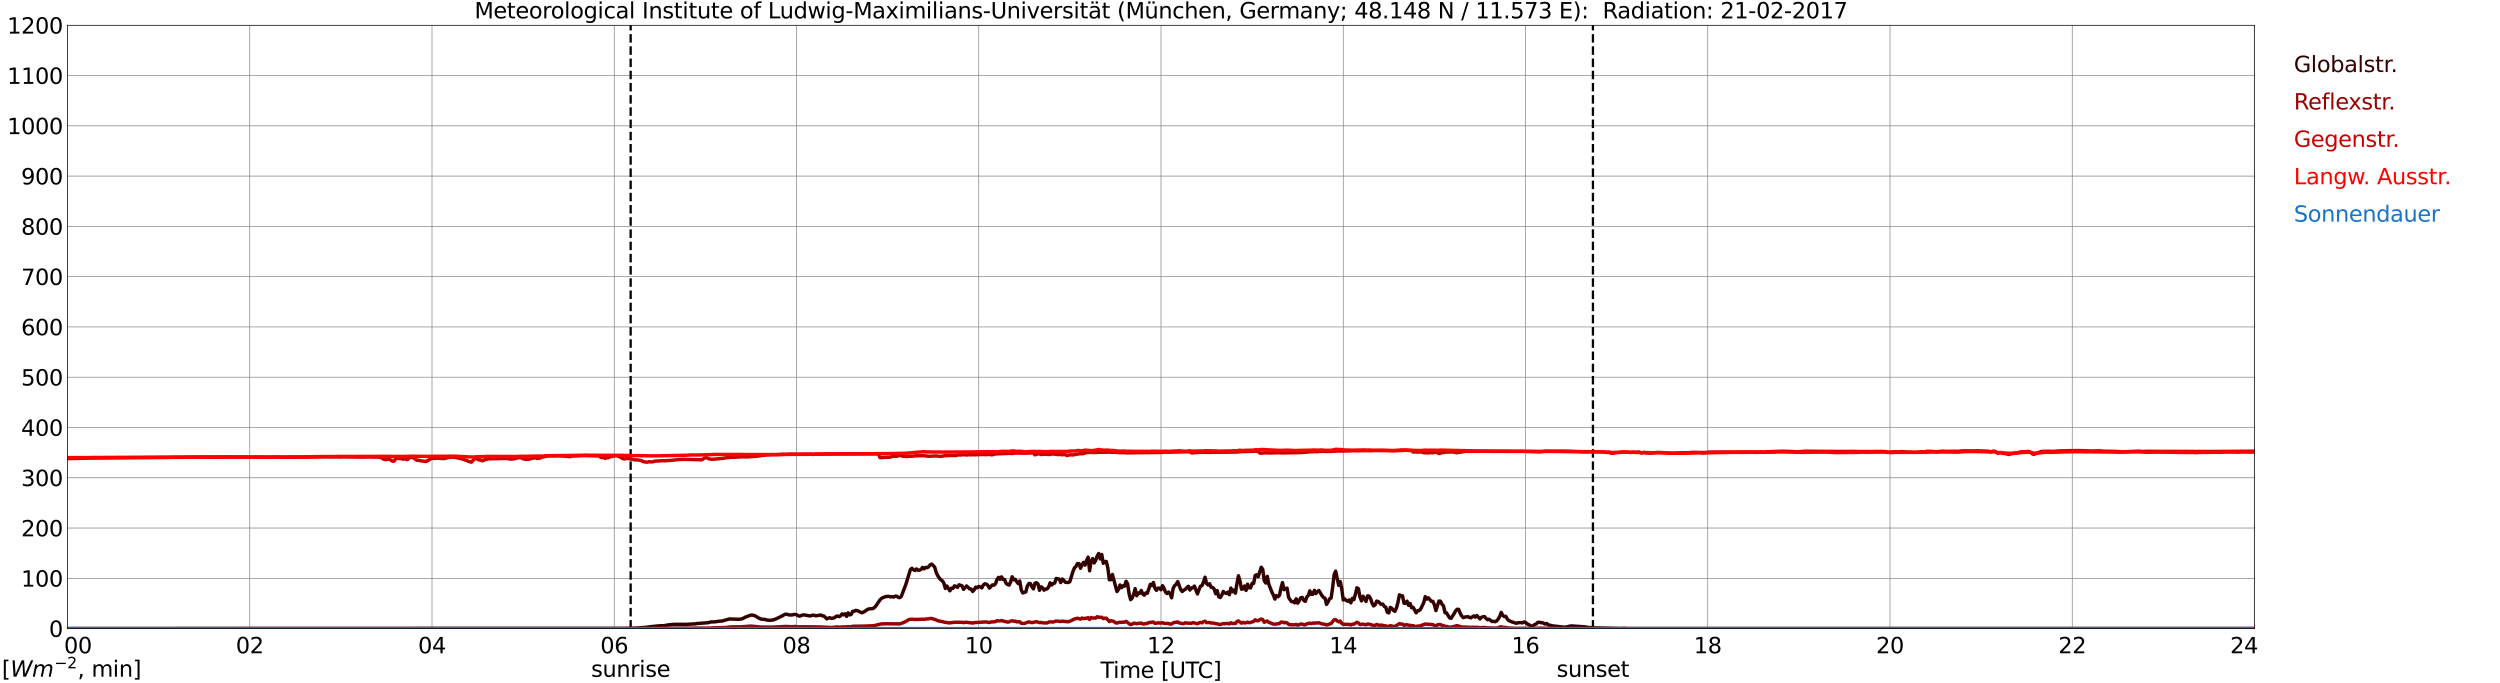 <?xml version="1.0" encoding="utf-8" standalone="no"?>
<!DOCTYPE svg PUBLIC "-//W3C//DTD SVG 1.1//EN"
  "http://www.w3.org/Graphics/SVG/1.1/DTD/svg11.dtd">
<svg xmlns:xlink="http://www.w3.org/1999/xlink" width="1085.4pt" height="296.64pt" viewBox="0 0 1085.4 296.64" xmlns="http://www.w3.org/2000/svg" version="1.1">
 <defs>
  <style type="text/css">*{stroke-linejoin: round; stroke-linecap: butt}</style>
 </defs>
 <g id="figure_1">
  <g id="patch_1">
   <path d="M 0 296.64 
L 1085.4 296.64 
L 1085.4 0 
L 0 0 
z
" style="fill: #ffffff"/>
  </g>
  <g id="axes_1">
   <g id="patch_2">
    <path d="M 29.306 272.909 
L 978.814 272.909 
L 978.814 10.976 
L 29.306 10.976 
z
" style="fill: #ffffff"/>
   </g>
   <g id="patch_3">
    <path d="M 978.814 272.909 
L 978.814 272.909 
L 978.814 10.976 
L 978.814 10.976 
z
" clip-path="url(#p5557a0800c)" style="fill: #d3d3d3; opacity: 0.25; stroke: #d3d3d3; stroke-linejoin: miter"/>
   </g>
   <g id="matplotlib.axis_1">
    <g id="xtick_1">
     <g id="line2d_1">
      <path d="M 29.306 272.909 
L 29.306 10.976 
" clip-path="url(#p5557a0800c)" style="fill: none; stroke: #808080; stroke-width: 0.3; stroke-linecap: square"/>
     </g>
     <g id="line2d_2"/>
     <g id="text_1">
      <!--    00 -->
      <g transform="translate(18.733 283.627) scale(0.095 -0.095)">
       <defs>
        <path id="DejaVuSans-20" transform="scale(0.016)"/>
        <path id="DejaVuSans-30" d="M 2034 4250 
Q 1547 4250 1301 3770 
Q 1056 3291 1056 2328 
Q 1056 1369 1301 889 
Q 1547 409 2034 409 
Q 2525 409 2770 889 
Q 3016 1369 3016 2328 
Q 3016 3291 2770 3770 
Q 2525 4250 2034 4250 
z
M 2034 4750 
Q 2819 4750 3233 4129 
Q 3647 3509 3647 2328 
Q 3647 1150 3233 529 
Q 2819 -91 2034 -91 
Q 1250 -91 836 529 
Q 422 1150 422 2328 
Q 422 3509 836 4129 
Q 1250 4750 2034 4750 
z
" transform="scale(0.016)"/>
       </defs>
       <use xlink:href="#DejaVuSans-20"/>
       <use xlink:href="#DejaVuSans-20" transform="translate(31.787 0)"/>
       <use xlink:href="#DejaVuSans-20" transform="translate(63.574 0)"/>
       <use xlink:href="#DejaVuSans-30" transform="translate(95.361 0)"/>
       <use xlink:href="#DejaVuSans-30" transform="translate(158.984 0)"/>
      </g>
     </g>
    </g>
    <g id="xtick_2">
     <g id="line2d_3">
      <path d="M 108.431 272.909 
L 108.431 10.976 
" clip-path="url(#p5557a0800c)" style="fill: none; stroke: #808080; stroke-width: 0.3; stroke-linecap: square"/>
     </g>
     <g id="line2d_4"/>
     <g id="text_2">
      <!-- 02 -->
      <g transform="translate(102.387 283.627) scale(0.095 -0.095)">
       <defs>
        <path id="DejaVuSans-32" d="M 1228 531 
L 3431 531 
L 3431 0 
L 469 0 
L 469 531 
Q 828 903 1448 1529 
Q 2069 2156 2228 2338 
Q 2531 2678 2651 2914 
Q 2772 3150 2772 3378 
Q 2772 3750 2511 3984 
Q 2250 4219 1831 4219 
Q 1534 4219 1204 4116 
Q 875 4013 500 3803 
L 500 4441 
Q 881 4594 1212 4672 
Q 1544 4750 1819 4750 
Q 2544 4750 2975 4387 
Q 3406 4025 3406 3419 
Q 3406 3131 3298 2873 
Q 3191 2616 2906 2266 
Q 2828 2175 2409 1742 
Q 1991 1309 1228 531 
z
" transform="scale(0.016)"/>
       </defs>
       <use xlink:href="#DejaVuSans-30"/>
       <use xlink:href="#DejaVuSans-32" transform="translate(63.623 0)"/>
      </g>
     </g>
    </g>
    <g id="xtick_3">
     <g id="line2d_5">
      <path d="M 187.557 272.909 
L 187.557 10.976 
" clip-path="url(#p5557a0800c)" style="fill: none; stroke: #808080; stroke-width: 0.3; stroke-linecap: square"/>
     </g>
     <g id="line2d_6"/>
     <g id="text_3">
      <!-- 04 -->
      <g transform="translate(181.513 283.627) scale(0.095 -0.095)">
       <defs>
        <path id="DejaVuSans-34" d="M 2419 4116 
L 825 1625 
L 2419 1625 
L 2419 4116 
z
M 2253 4666 
L 3047 4666 
L 3047 1625 
L 3713 1625 
L 3713 1100 
L 3047 1100 
L 3047 0 
L 2419 0 
L 2419 1100 
L 313 1100 
L 313 1709 
L 2253 4666 
z
" transform="scale(0.016)"/>
       </defs>
       <use xlink:href="#DejaVuSans-30"/>
       <use xlink:href="#DejaVuSans-34" transform="translate(63.623 0)"/>
      </g>
     </g>
    </g>
    <g id="xtick_4">
     <g id="line2d_7">
      <path d="M 266.683 272.909 
L 266.683 10.976 
" clip-path="url(#p5557a0800c)" style="fill: none; stroke: #808080; stroke-width: 0.3; stroke-linecap: square"/>
     </g>
     <g id="line2d_8"/>
     <g id="text_4">
      <!-- 06 -->
      <g transform="translate(260.638 283.627) scale(0.095 -0.095)">
       <defs>
        <path id="DejaVuSans-36" d="M 2113 2584 
Q 1688 2584 1439 2293 
Q 1191 2003 1191 1497 
Q 1191 994 1439 701 
Q 1688 409 2113 409 
Q 2538 409 2786 701 
Q 3034 994 3034 1497 
Q 3034 2003 2786 2293 
Q 2538 2584 2113 2584 
z
M 3366 4563 
L 3366 3988 
Q 3128 4100 2886 4159 
Q 2644 4219 2406 4219 
Q 1781 4219 1451 3797 
Q 1122 3375 1075 2522 
Q 1259 2794 1537 2939 
Q 1816 3084 2150 3084 
Q 2853 3084 3261 2657 
Q 3669 2231 3669 1497 
Q 3669 778 3244 343 
Q 2819 -91 2113 -91 
Q 1303 -91 875 529 
Q 447 1150 447 2328 
Q 447 3434 972 4092 
Q 1497 4750 2381 4750 
Q 2619 4750 2861 4703 
Q 3103 4656 3366 4563 
z
" transform="scale(0.016)"/>
       </defs>
       <use xlink:href="#DejaVuSans-30"/>
       <use xlink:href="#DejaVuSans-36" transform="translate(63.623 0)"/>
      </g>
     </g>
    </g>
    <g id="xtick_5">
     <g id="line2d_9">
      <path d="M 345.808 272.909 
L 345.808 10.976 
" clip-path="url(#p5557a0800c)" style="fill: none; stroke: #808080; stroke-width: 0.3; stroke-linecap: square"/>
     </g>
     <g id="line2d_10"/>
     <g id="text_5">
      <!-- 08 -->
      <g transform="translate(339.764 283.627) scale(0.095 -0.095)">
       <defs>
        <path id="DejaVuSans-38" d="M 2034 2216 
Q 1584 2216 1326 1975 
Q 1069 1734 1069 1313 
Q 1069 891 1326 650 
Q 1584 409 2034 409 
Q 2484 409 2743 651 
Q 3003 894 3003 1313 
Q 3003 1734 2745 1975 
Q 2488 2216 2034 2216 
z
M 1403 2484 
Q 997 2584 770 2862 
Q 544 3141 544 3541 
Q 544 4100 942 4425 
Q 1341 4750 2034 4750 
Q 2731 4750 3128 4425 
Q 3525 4100 3525 3541 
Q 3525 3141 3298 2862 
Q 3072 2584 2669 2484 
Q 3125 2378 3379 2068 
Q 3634 1759 3634 1313 
Q 3634 634 3220 271 
Q 2806 -91 2034 -91 
Q 1263 -91 848 271 
Q 434 634 434 1313 
Q 434 1759 690 2068 
Q 947 2378 1403 2484 
z
M 1172 3481 
Q 1172 3119 1398 2916 
Q 1625 2713 2034 2713 
Q 2441 2713 2670 2916 
Q 2900 3119 2900 3481 
Q 2900 3844 2670 4047 
Q 2441 4250 2034 4250 
Q 1625 4250 1398 4047 
Q 1172 3844 1172 3481 
z
" transform="scale(0.016)"/>
       </defs>
       <use xlink:href="#DejaVuSans-30"/>
       <use xlink:href="#DejaVuSans-38" transform="translate(63.623 0)"/>
      </g>
     </g>
    </g>
    <g id="xtick_6">
     <g id="line2d_11">
      <path d="M 424.934 272.909 
L 424.934 10.976 
" clip-path="url(#p5557a0800c)" style="fill: none; stroke: #808080; stroke-width: 0.3; stroke-linecap: square"/>
     </g>
     <g id="line2d_12"/>
     <g id="text_6">
      <!-- 10 -->
      <g transform="translate(418.89 283.627) scale(0.095 -0.095)">
       <defs>
        <path id="DejaVuSans-31" d="M 794 531 
L 1825 531 
L 1825 4091 
L 703 3866 
L 703 4441 
L 1819 4666 
L 2450 4666 
L 2450 531 
L 3481 531 
L 3481 0 
L 794 0 
L 794 531 
z
" transform="scale(0.016)"/>
       </defs>
       <use xlink:href="#DejaVuSans-31"/>
       <use xlink:href="#DejaVuSans-30" transform="translate(63.623 0)"/>
      </g>
     </g>
    </g>
    <g id="xtick_7">
     <g id="line2d_13">
      <path d="M 504.06 272.909 
L 504.06 10.976 
" clip-path="url(#p5557a0800c)" style="fill: none; stroke: #808080; stroke-width: 0.3; stroke-linecap: square"/>
     </g>
     <g id="line2d_14"/>
     <g id="text_7">
      <!-- 12 -->
      <g transform="translate(498.015 283.627) scale(0.095 -0.095)">
       <use xlink:href="#DejaVuSans-31"/>
       <use xlink:href="#DejaVuSans-32" transform="translate(63.623 0)"/>
      </g>
     </g>
    </g>
    <g id="xtick_8">
     <g id="line2d_15">
      <path d="M 583.185 272.909 
L 583.185 10.976 
" clip-path="url(#p5557a0800c)" style="fill: none; stroke: #808080; stroke-width: 0.3; stroke-linecap: square"/>
     </g>
     <g id="line2d_16"/>
     <g id="text_8">
      <!-- 14 -->
      <g transform="translate(577.141 283.627) scale(0.095 -0.095)">
       <use xlink:href="#DejaVuSans-31"/>
       <use xlink:href="#DejaVuSans-34" transform="translate(63.623 0)"/>
      </g>
     </g>
    </g>
    <g id="xtick_9">
     <g id="line2d_17">
      <path d="M 662.311 272.909 
L 662.311 10.976 
" clip-path="url(#p5557a0800c)" style="fill: none; stroke: #808080; stroke-width: 0.3; stroke-linecap: square"/>
     </g>
     <g id="line2d_18"/>
     <g id="text_9">
      <!-- 16 -->
      <g transform="translate(656.267 283.627) scale(0.095 -0.095)">
       <use xlink:href="#DejaVuSans-31"/>
       <use xlink:href="#DejaVuSans-36" transform="translate(63.623 0)"/>
      </g>
     </g>
    </g>
    <g id="xtick_10">
     <g id="line2d_19">
      <path d="M 741.437 272.909 
L 741.437 10.976 
" clip-path="url(#p5557a0800c)" style="fill: none; stroke: #808080; stroke-width: 0.3; stroke-linecap: square"/>
     </g>
     <g id="line2d_20"/>
     <g id="text_10">
      <!-- 18 -->
      <g transform="translate(735.392 283.627) scale(0.095 -0.095)">
       <use xlink:href="#DejaVuSans-31"/>
       <use xlink:href="#DejaVuSans-38" transform="translate(63.623 0)"/>
      </g>
     </g>
    </g>
    <g id="xtick_11">
     <g id="line2d_21">
      <path d="M 820.562 272.909 
L 820.562 10.976 
" clip-path="url(#p5557a0800c)" style="fill: none; stroke: #808080; stroke-width: 0.3; stroke-linecap: square"/>
     </g>
     <g id="line2d_22"/>
     <g id="text_11">
      <!-- 20 -->
      <g transform="translate(814.518 283.627) scale(0.095 -0.095)">
       <use xlink:href="#DejaVuSans-32"/>
       <use xlink:href="#DejaVuSans-30" transform="translate(63.623 0)"/>
      </g>
     </g>
    </g>
    <g id="xtick_12">
     <g id="line2d_23">
      <path d="M 899.688 272.909 
L 899.688 10.976 
" clip-path="url(#p5557a0800c)" style="fill: none; stroke: #808080; stroke-width: 0.3; stroke-linecap: square"/>
     </g>
     <g id="line2d_24"/>
     <g id="text_12">
      <!-- 22 -->
      <g transform="translate(893.644 283.627) scale(0.095 -0.095)">
       <use xlink:href="#DejaVuSans-32"/>
       <use xlink:href="#DejaVuSans-32" transform="translate(63.623 0)"/>
      </g>
     </g>
    </g>
    <g id="xtick_13">
     <g id="line2d_25">
      <path d="M 978.814 272.909 
L 978.814 10.976 
" clip-path="url(#p5557a0800c)" style="fill: none; stroke: #808080; stroke-width: 0.3; stroke-linecap: square"/>
     </g>
     <g id="line2d_26"/>
     <g id="text_13">
      <!-- 24    -->
      <g transform="translate(968.241 283.627) scale(0.095 -0.095)">
       <use xlink:href="#DejaVuSans-32"/>
       <use xlink:href="#DejaVuSans-34" transform="translate(63.623 0)"/>
       <use xlink:href="#DejaVuSans-20" transform="translate(127.246 0)"/>
       <use xlink:href="#DejaVuSans-20" transform="translate(159.033 0)"/>
       <use xlink:href="#DejaVuSans-20" transform="translate(190.82 0)"/>
      </g>
     </g>
    </g>
    <g id="text_14">
     <!-- Time [UTC] -->
     <g transform="translate(477.806 294.322) scale(0.095 -0.095)">
      <defs>
       <path id="DejaVuSans-54" d="M -19 4666 
L 3928 4666 
L 3928 4134 
L 2272 4134 
L 2272 0 
L 1638 0 
L 1638 4134 
L -19 4134 
L -19 4666 
z
" transform="scale(0.016)"/>
       <path id="DejaVuSans-69" d="M 603 3500 
L 1178 3500 
L 1178 0 
L 603 0 
L 603 3500 
z
M 603 4863 
L 1178 4863 
L 1178 4134 
L 603 4134 
L 603 4863 
z
" transform="scale(0.016)"/>
       <path id="DejaVuSans-6d" d="M 3328 2828 
Q 3544 3216 3844 3400 
Q 4144 3584 4550 3584 
Q 5097 3584 5394 3201 
Q 5691 2819 5691 2113 
L 5691 0 
L 5113 0 
L 5113 2094 
Q 5113 2597 4934 2840 
Q 4756 3084 4391 3084 
Q 3944 3084 3684 2787 
Q 3425 2491 3425 1978 
L 3425 0 
L 2847 0 
L 2847 2094 
Q 2847 2600 2669 2842 
Q 2491 3084 2119 3084 
Q 1678 3084 1418 2786 
Q 1159 2488 1159 1978 
L 1159 0 
L 581 0 
L 581 3500 
L 1159 3500 
L 1159 2956 
Q 1356 3278 1631 3431 
Q 1906 3584 2284 3584 
Q 2666 3584 2933 3390 
Q 3200 3197 3328 2828 
z
" transform="scale(0.016)"/>
       <path id="DejaVuSans-65" d="M 3597 1894 
L 3597 1613 
L 953 1613 
Q 991 1019 1311 708 
Q 1631 397 2203 397 
Q 2534 397 2845 478 
Q 3156 559 3463 722 
L 3463 178 
Q 3153 47 2828 -22 
Q 2503 -91 2169 -91 
Q 1331 -91 842 396 
Q 353 884 353 1716 
Q 353 2575 817 3079 
Q 1281 3584 2069 3584 
Q 2775 3584 3186 3129 
Q 3597 2675 3597 1894 
z
M 3022 2063 
Q 3016 2534 2758 2815 
Q 2500 3097 2075 3097 
Q 1594 3097 1305 2825 
Q 1016 2553 972 2059 
L 3022 2063 
z
" transform="scale(0.016)"/>
       <path id="DejaVuSans-5b" d="M 550 4863 
L 1875 4863 
L 1875 4416 
L 1125 4416 
L 1125 -397 
L 1875 -397 
L 1875 -844 
L 550 -844 
L 550 4863 
z
" transform="scale(0.016)"/>
       <path id="DejaVuSans-55" d="M 556 4666 
L 1191 4666 
L 1191 1831 
Q 1191 1081 1462 751 
Q 1734 422 2344 422 
Q 2950 422 3222 751 
Q 3494 1081 3494 1831 
L 3494 4666 
L 4128 4666 
L 4128 1753 
Q 4128 841 3676 375 
Q 3225 -91 2344 -91 
Q 1459 -91 1007 375 
Q 556 841 556 1753 
L 556 4666 
z
" transform="scale(0.016)"/>
       <path id="DejaVuSans-43" d="M 4122 4306 
L 4122 3641 
Q 3803 3938 3442 4084 
Q 3081 4231 2675 4231 
Q 1875 4231 1450 3742 
Q 1025 3253 1025 2328 
Q 1025 1406 1450 917 
Q 1875 428 2675 428 
Q 3081 428 3442 575 
Q 3803 722 4122 1019 
L 4122 359 
Q 3791 134 3420 21 
Q 3050 -91 2638 -91 
Q 1578 -91 968 557 
Q 359 1206 359 2328 
Q 359 3453 968 4101 
Q 1578 4750 2638 4750 
Q 3056 4750 3426 4639 
Q 3797 4528 4122 4306 
z
" transform="scale(0.016)"/>
       <path id="DejaVuSans-5d" d="M 1947 4863 
L 1947 -844 
L 622 -844 
L 622 -397 
L 1369 -397 
L 1369 4416 
L 622 4416 
L 622 4863 
L 1947 4863 
z
" transform="scale(0.016)"/>
      </defs>
      <use xlink:href="#DejaVuSans-54"/>
      <use xlink:href="#DejaVuSans-69" transform="translate(57.959 0)"/>
      <use xlink:href="#DejaVuSans-6d" transform="translate(85.742 0)"/>
      <use xlink:href="#DejaVuSans-65" transform="translate(183.154 0)"/>
      <use xlink:href="#DejaVuSans-20" transform="translate(244.678 0)"/>
      <use xlink:href="#DejaVuSans-5b" transform="translate(276.465 0)"/>
      <use xlink:href="#DejaVuSans-55" transform="translate(315.479 0)"/>
      <use xlink:href="#DejaVuSans-54" transform="translate(388.672 0)"/>
      <use xlink:href="#DejaVuSans-43" transform="translate(443.881 0)"/>
      <use xlink:href="#DejaVuSans-5d" transform="translate(513.705 0)"/>
     </g>
    </g>
   </g>
   <g id="matplotlib.axis_2">
    <g id="ytick_1">
     <g id="line2d_27">
      <path d="M 29.306 272.909 
L 978.814 272.909 
" clip-path="url(#p5557a0800c)" style="fill: none; stroke: #808080; stroke-width: 0.3; stroke-linecap: square"/>
     </g>
     <g id="line2d_28"/>
     <g id="text_15">
      <!-- 0 -->
      <g transform="translate(21.261 276.518) scale(0.095 -0.095)">
       <use xlink:href="#DejaVuSans-30"/>
      </g>
     </g>
    </g>
    <g id="ytick_2">
     <g id="line2d_29">
      <path d="M 29.306 251.081 
L 978.814 251.081 
" clip-path="url(#p5557a0800c)" style="fill: none; stroke: #808080; stroke-width: 0.3; stroke-linecap: square"/>
     </g>
     <g id="line2d_30"/>
     <g id="text_16">
      <!-- 100 -->
      <g transform="translate(9.173 254.69) scale(0.095 -0.095)">
       <use xlink:href="#DejaVuSans-31"/>
       <use xlink:href="#DejaVuSans-30" transform="translate(63.623 0)"/>
       <use xlink:href="#DejaVuSans-30" transform="translate(127.246 0)"/>
      </g>
     </g>
    </g>
    <g id="ytick_3">
     <g id="line2d_31">
      <path d="M 29.306 229.253 
L 978.814 229.253 
" clip-path="url(#p5557a0800c)" style="fill: none; stroke: #808080; stroke-width: 0.3; stroke-linecap: square"/>
     </g>
     <g id="line2d_32"/>
     <g id="text_17">
      <!-- 200 -->
      <g transform="translate(9.173 232.863) scale(0.095 -0.095)">
       <use xlink:href="#DejaVuSans-32"/>
       <use xlink:href="#DejaVuSans-30" transform="translate(63.623 0)"/>
       <use xlink:href="#DejaVuSans-30" transform="translate(127.246 0)"/>
      </g>
     </g>
    </g>
    <g id="ytick_4">
     <g id="line2d_33">
      <path d="M 29.306 207.426 
L 978.814 207.426 
" clip-path="url(#p5557a0800c)" style="fill: none; stroke: #808080; stroke-width: 0.3; stroke-linecap: square"/>
     </g>
     <g id="line2d_34"/>
     <g id="text_18">
      <!-- 300 -->
      <g transform="translate(9.173 211.035) scale(0.095 -0.095)">
       <defs>
        <path id="DejaVuSans-33" d="M 2597 2516 
Q 3050 2419 3304 2112 
Q 3559 1806 3559 1356 
Q 3559 666 3084 287 
Q 2609 -91 1734 -91 
Q 1441 -91 1130 -33 
Q 819 25 488 141 
L 488 750 
Q 750 597 1062 519 
Q 1375 441 1716 441 
Q 2309 441 2620 675 
Q 2931 909 2931 1356 
Q 2931 1769 2642 2001 
Q 2353 2234 1838 2234 
L 1294 2234 
L 1294 2753 
L 1863 2753 
Q 2328 2753 2575 2939 
Q 2822 3125 2822 3475 
Q 2822 3834 2567 4026 
Q 2313 4219 1838 4219 
Q 1578 4219 1281 4162 
Q 984 4106 628 3988 
L 628 4550 
Q 988 4650 1302 4700 
Q 1616 4750 1894 4750 
Q 2613 4750 3031 4423 
Q 3450 4097 3450 3541 
Q 3450 3153 3228 2886 
Q 3006 2619 2597 2516 
z
" transform="scale(0.016)"/>
       </defs>
       <use xlink:href="#DejaVuSans-33"/>
       <use xlink:href="#DejaVuSans-30" transform="translate(63.623 0)"/>
       <use xlink:href="#DejaVuSans-30" transform="translate(127.246 0)"/>
      </g>
     </g>
    </g>
    <g id="ytick_5">
     <g id="line2d_35">
      <path d="M 29.306 185.598 
L 978.814 185.598 
" clip-path="url(#p5557a0800c)" style="fill: none; stroke: #808080; stroke-width: 0.3; stroke-linecap: square"/>
     </g>
     <g id="line2d_36"/>
     <g id="text_19">
      <!-- 400 -->
      <g transform="translate(9.173 189.207) scale(0.095 -0.095)">
       <use xlink:href="#DejaVuSans-34"/>
       <use xlink:href="#DejaVuSans-30" transform="translate(63.623 0)"/>
       <use xlink:href="#DejaVuSans-30" transform="translate(127.246 0)"/>
      </g>
     </g>
    </g>
    <g id="ytick_6">
     <g id="line2d_37">
      <path d="M 29.306 163.77 
L 978.814 163.77 
" clip-path="url(#p5557a0800c)" style="fill: none; stroke: #808080; stroke-width: 0.3; stroke-linecap: square"/>
     </g>
     <g id="line2d_38"/>
     <g id="text_20">
      <!-- 500 -->
      <g transform="translate(9.173 167.379) scale(0.095 -0.095)">
       <defs>
        <path id="DejaVuSans-35" d="M 691 4666 
L 3169 4666 
L 3169 4134 
L 1269 4134 
L 1269 2991 
Q 1406 3038 1543 3061 
Q 1681 3084 1819 3084 
Q 2600 3084 3056 2656 
Q 3513 2228 3513 1497 
Q 3513 744 3044 326 
Q 2575 -91 1722 -91 
Q 1428 -91 1123 -41 
Q 819 9 494 109 
L 494 744 
Q 775 591 1075 516 
Q 1375 441 1709 441 
Q 2250 441 2565 725 
Q 2881 1009 2881 1497 
Q 2881 1984 2565 2268 
Q 2250 2553 1709 2553 
Q 1456 2553 1204 2497 
Q 953 2441 691 2322 
L 691 4666 
z
" transform="scale(0.016)"/>
       </defs>
       <use xlink:href="#DejaVuSans-35"/>
       <use xlink:href="#DejaVuSans-30" transform="translate(63.623 0)"/>
       <use xlink:href="#DejaVuSans-30" transform="translate(127.246 0)"/>
      </g>
     </g>
    </g>
    <g id="ytick_7">
     <g id="line2d_39">
      <path d="M 29.306 141.942 
L 978.814 141.942 
" clip-path="url(#p5557a0800c)" style="fill: none; stroke: #808080; stroke-width: 0.3; stroke-linecap: square"/>
     </g>
     <g id="line2d_40"/>
     <g id="text_21">
      <!-- 600 -->
      <g transform="translate(9.173 145.551) scale(0.095 -0.095)">
       <use xlink:href="#DejaVuSans-36"/>
       <use xlink:href="#DejaVuSans-30" transform="translate(63.623 0)"/>
       <use xlink:href="#DejaVuSans-30" transform="translate(127.246 0)"/>
      </g>
     </g>
    </g>
    <g id="ytick_8">
     <g id="line2d_41">
      <path d="M 29.306 120.114 
L 978.814 120.114 
" clip-path="url(#p5557a0800c)" style="fill: none; stroke: #808080; stroke-width: 0.3; stroke-linecap: square"/>
     </g>
     <g id="line2d_42"/>
     <g id="text_22">
      <!-- 700 -->
      <g transform="translate(9.173 123.724) scale(0.095 -0.095)">
       <defs>
        <path id="DejaVuSans-37" d="M 525 4666 
L 3525 4666 
L 3525 4397 
L 1831 0 
L 1172 0 
L 2766 4134 
L 525 4134 
L 525 4666 
z
" transform="scale(0.016)"/>
       </defs>
       <use xlink:href="#DejaVuSans-37"/>
       <use xlink:href="#DejaVuSans-30" transform="translate(63.623 0)"/>
       <use xlink:href="#DejaVuSans-30" transform="translate(127.246 0)"/>
      </g>
     </g>
    </g>
    <g id="ytick_9">
     <g id="line2d_43">
      <path d="M 29.306 98.287 
L 978.814 98.287 
" clip-path="url(#p5557a0800c)" style="fill: none; stroke: #808080; stroke-width: 0.3; stroke-linecap: square"/>
     </g>
     <g id="line2d_44"/>
     <g id="text_23">
      <!-- 800 -->
      <g transform="translate(9.173 101.896) scale(0.095 -0.095)">
       <use xlink:href="#DejaVuSans-38"/>
       <use xlink:href="#DejaVuSans-30" transform="translate(63.623 0)"/>
       <use xlink:href="#DejaVuSans-30" transform="translate(127.246 0)"/>
      </g>
     </g>
    </g>
    <g id="ytick_10">
     <g id="line2d_45">
      <path d="M 29.306 76.459 
L 978.814 76.459 
" clip-path="url(#p5557a0800c)" style="fill: none; stroke: #808080; stroke-width: 0.3; stroke-linecap: square"/>
     </g>
     <g id="line2d_46"/>
     <g id="text_24">
      <!-- 900 -->
      <g transform="translate(9.173 80.068) scale(0.095 -0.095)">
       <defs>
        <path id="DejaVuSans-39" d="M 703 97 
L 703 672 
Q 941 559 1184 500 
Q 1428 441 1663 441 
Q 2288 441 2617 861 
Q 2947 1281 2994 2138 
Q 2813 1869 2534 1725 
Q 2256 1581 1919 1581 
Q 1219 1581 811 2004 
Q 403 2428 403 3163 
Q 403 3881 828 4315 
Q 1253 4750 1959 4750 
Q 2769 4750 3195 4129 
Q 3622 3509 3622 2328 
Q 3622 1225 3098 567 
Q 2575 -91 1691 -91 
Q 1453 -91 1209 -44 
Q 966 3 703 97 
z
M 1959 2075 
Q 2384 2075 2632 2365 
Q 2881 2656 2881 3163 
Q 2881 3666 2632 3958 
Q 2384 4250 1959 4250 
Q 1534 4250 1286 3958 
Q 1038 3666 1038 3163 
Q 1038 2656 1286 2365 
Q 1534 2075 1959 2075 
z
" transform="scale(0.016)"/>
       </defs>
       <use xlink:href="#DejaVuSans-39"/>
       <use xlink:href="#DejaVuSans-30" transform="translate(63.623 0)"/>
       <use xlink:href="#DejaVuSans-30" transform="translate(127.246 0)"/>
      </g>
     </g>
    </g>
    <g id="ytick_11">
     <g id="line2d_47">
      <path d="M 29.306 54.631 
L 978.814 54.631 
" clip-path="url(#p5557a0800c)" style="fill: none; stroke: #808080; stroke-width: 0.3; stroke-linecap: square"/>
     </g>
     <g id="line2d_48"/>
     <g id="text_25">
      <!-- 1000 -->
      <g transform="translate(3.128 58.24) scale(0.095 -0.095)">
       <use xlink:href="#DejaVuSans-31"/>
       <use xlink:href="#DejaVuSans-30" transform="translate(63.623 0)"/>
       <use xlink:href="#DejaVuSans-30" transform="translate(127.246 0)"/>
       <use xlink:href="#DejaVuSans-30" transform="translate(190.869 0)"/>
      </g>
     </g>
    </g>
    <g id="ytick_12">
     <g id="line2d_49">
      <path d="M 29.306 32.803 
L 978.814 32.803 
" clip-path="url(#p5557a0800c)" style="fill: none; stroke: #808080; stroke-width: 0.3; stroke-linecap: square"/>
     </g>
     <g id="line2d_50"/>
     <g id="text_26">
      <!-- 1100 -->
      <g transform="translate(3.128 36.413) scale(0.095 -0.095)">
       <use xlink:href="#DejaVuSans-31"/>
       <use xlink:href="#DejaVuSans-31" transform="translate(63.623 0)"/>
       <use xlink:href="#DejaVuSans-30" transform="translate(127.246 0)"/>
       <use xlink:href="#DejaVuSans-30" transform="translate(190.869 0)"/>
      </g>
     </g>
    </g>
    <g id="ytick_13">
     <g id="line2d_51">
      <path d="M 29.306 10.976 
L 978.814 10.976 
" clip-path="url(#p5557a0800c)" style="fill: none; stroke: #808080; stroke-width: 0.3; stroke-linecap: square"/>
     </g>
     <g id="line2d_52"/>
     <g id="text_27">
      <!-- 1200 -->
      <g transform="translate(3.128 14.585) scale(0.095 -0.095)">
       <use xlink:href="#DejaVuSans-31"/>
       <use xlink:href="#DejaVuSans-32" transform="translate(63.623 0)"/>
       <use xlink:href="#DejaVuSans-30" transform="translate(127.246 0)"/>
       <use xlink:href="#DejaVuSans-30" transform="translate(190.869 0)"/>
      </g>
     </g>
    </g>
   </g>
   <g id="line2d_53">
    <path d="M 273.804 272.909 
L 273.804 10.976 
" clip-path="url(#p5557a0800c)" style="fill: none; stroke-dasharray: 3.7,1.6; stroke-dashoffset: 0; stroke: #000000"/>
   </g>
   <g id="line2d_54">
    <path d="M 691.588 272.909 
L 691.588 10.976 
" clip-path="url(#p5557a0800c)" style="fill: none; stroke-dasharray: 3.7,1.6; stroke-dashoffset: 0; stroke: #000000"/>
   </g>
   <g id="line2d_55">
    <path d="M 29.306 272.909 
L 272.617 272.841 
L 273.277 272.745 
L 275.255 272.765 
L 279.87 272.415 
L 282.508 272.086 
L 283.827 271.931 
L 285.805 271.737 
L 287.124 271.66 
L 287.783 271.717 
L 290.42 271.272 
L 292.399 271.08 
L 295.696 271.04 
L 297.014 271.08 
L 299.652 270.981 
L 300.971 270.866 
L 301.63 270.925 
L 302.289 270.75 
L 307.564 270.342 
L 308.224 270.11 
L 308.883 270.014 
L 310.202 269.995 
L 312.18 269.722 
L 313.499 269.626 
L 314.818 269.24 
L 316.796 268.716 
L 318.774 268.812 
L 320.752 268.871 
L 322.071 268.696 
L 322.73 268.425 
L 323.39 268.019 
L 325.368 267.264 
L 326.027 267.07 
L 326.686 267.07 
L 327.346 267.186 
L 328.005 267.476 
L 329.324 268.29 
L 330.643 268.851 
L 331.961 268.91 
L 333.28 269.257 
L 334.599 269.296 
L 335.918 269.085 
L 337.236 268.541 
L 339.874 267.264 
L 340.533 266.817 
L 341.193 266.644 
L 341.852 266.74 
L 342.512 266.954 
L 343.83 267.011 
L 344.49 266.817 
L 345.149 266.78 
L 345.808 266.856 
L 346.468 267.282 
L 347.127 267.515 
L 348.446 267.031 
L 349.105 266.954 
L 351.743 267.437 
L 352.402 267.186 
L 353.062 267.07 
L 354.38 267.341 
L 356.359 267.011 
L 357.018 267.399 
L 357.677 267.437 
L 358.996 268.696 
L 359.655 268.347 
L 360.315 268.192 
L 360.974 268.502 
L 362.293 268.231 
L 362.952 267.631 
L 363.612 267.437 
L 364.271 267.727 
L 364.93 267.38 
L 365.59 266.526 
L 366.249 266.935 
L 366.909 266.507 
L 367.568 267.611 
L 368.227 266.081 
L 368.887 266.972 
L 369.546 266.76 
L 370.206 265.424 
L 370.865 265.385 
L 371.524 265.016 
L 372.184 265.132 
L 374.162 266.024 
L 374.821 265.81 
L 376.799 264.514 
L 377.459 264.32 
L 378.777 264.28 
L 379.437 263.931 
L 380.096 263.311 
L 382.074 260.426 
L 382.734 259.806 
L 383.393 259.419 
L 384.712 258.974 
L 386.031 258.915 
L 386.69 259.149 
L 387.349 259.07 
L 388.009 259.225 
L 388.668 258.819 
L 389.328 258.839 
L 389.987 259.36 
L 390.646 259.478 
L 391.306 258.935 
L 393.284 253.705 
L 395.262 247.274 
L 395.921 246.733 
L 396.581 247.333 
L 397.24 247.682 
L 397.899 247.004 
L 398.559 247.567 
L 399.218 247.527 
L 399.878 247.218 
L 400.537 246.347 
L 401.196 246.967 
L 401.856 246.347 
L 402.515 246.462 
L 403.175 246.093 
L 403.834 245.222 
L 404.493 244.913 
L 405.153 245.473 
L 405.812 246.248 
L 406.471 248.593 
L 407.131 249.929 
L 407.79 250.917 
L 408.45 251.692 
L 409.109 252.175 
L 409.768 253.124 
L 410.428 255.468 
L 411.087 254.423 
L 412.406 256.494 
L 413.065 255.37 
L 413.725 255.449 
L 414.384 254.344 
L 415.043 254.597 
L 415.703 255.023 
L 416.362 253.899 
L 417.681 254.344 
L 418.34 255.855 
L 419.659 254.403 
L 420.978 255.68 
L 421.637 255.719 
L 422.297 256.785 
L 422.956 256.049 
L 423.615 254.888 
L 424.275 255.178 
L 424.934 254.615 
L 425.593 254.79 
L 426.253 255.235 
L 426.912 253.995 
L 427.572 253.473 
L 428.231 253.609 
L 428.89 254.15 
L 429.55 255.333 
L 430.869 253.938 
L 431.528 254.054 
L 432.187 253.493 
L 432.847 251.673 
L 433.506 250.664 
L 434.165 251.498 
L 434.825 250.452 
L 435.484 251.594 
L 436.144 251.574 
L 436.803 253.259 
L 437.462 253.783 
L 438.122 254.015 
L 438.781 252.659 
L 439.44 250.413 
L 440.1 251.71 
L 440.759 251.498 
L 441.419 252.543 
L 442.078 253.377 
L 442.737 252.234 
L 443.397 256.145 
L 444.056 257.424 
L 445.375 256.979 
L 446.034 254.46 
L 446.694 253.318 
L 447.353 253.395 
L 448.012 254.752 
L 448.672 255.663 
L 449.331 253.24 
L 449.991 252.989 
L 450.65 253.513 
L 451.309 256.3 
L 451.969 254.77 
L 452.628 255.178 
L 453.287 256.224 
L 453.947 255.778 
L 454.606 255.663 
L 455.266 254.868 
L 455.925 253.048 
L 456.584 253.995 
L 457.244 253.338 
L 457.903 253.124 
L 458.563 251.149 
L 459.881 251.419 
L 460.541 252.93 
L 461.2 251.382 
L 461.859 251.983 
L 462.519 252.814 
L 463.838 252.912 
L 464.497 252.504 
L 465.816 248.147 
L 466.475 246.558 
L 467.134 245.938 
L 467.794 244.679 
L 468.453 244.718 
L 469.113 246.713 
L 469.772 245.222 
L 470.431 244.157 
L 471.091 245.358 
L 471.75 243.382 
L 472.409 241.892 
L 473.069 247.818 
L 473.728 243.577 
L 474.388 242.531 
L 475.047 244.408 
L 475.706 243.267 
L 476.366 241.387 
L 477.025 240.302 
L 477.685 242.666 
L 478.344 240.748 
L 479.003 244.563 
L 479.663 243.828 
L 480.322 243.769 
L 480.981 246.657 
L 481.641 251.692 
L 482.3 251.692 
L 482.96 249.424 
L 484.938 256.824 
L 485.597 255.933 
L 486.256 253.978 
L 486.916 255.158 
L 487.575 254.305 
L 488.235 254.499 
L 488.894 252.369 
L 489.553 253.395 
L 490.213 257.811 
L 490.872 260.349 
L 491.532 259.69 
L 492.191 257.985 
L 492.85 255.564 
L 493.51 258.644 
L 494.169 257.424 
L 494.828 257.579 
L 495.488 256.359 
L 496.147 257.909 
L 496.807 258.393 
L 497.466 257.405 
L 498.125 257.56 
L 499.444 253.685 
L 500.103 254.209 
L 500.763 252.912 
L 501.422 255.39 
L 502.082 256.3 
L 502.741 255.37 
L 503.4 255.353 
L 504.06 256.049 
L 504.719 254.288 
L 505.379 255.429 
L 506.038 257.114 
L 506.697 257.675 
L 507.357 257.055 
L 508.016 257.714 
L 508.675 259.535 
L 509.335 255.39 
L 509.994 254.268 
L 510.654 253.668 
L 511.313 252.504 
L 512.632 256.029 
L 513.291 256.804 
L 513.95 256.224 
L 514.61 255.855 
L 515.269 255.119 
L 515.929 254.558 
L 516.588 256.165 
L 517.247 255.274 
L 517.907 255.198 
L 518.566 254.46 
L 519.885 257.869 
L 520.544 255.99 
L 521.204 254.519 
L 521.863 254.209 
L 522.522 252.718 
L 523.182 250.607 
L 523.841 253.318 
L 524.501 253.978 
L 525.16 253.434 
L 525.819 254.984 
L 526.479 255.023 
L 527.138 255.719 
L 527.797 257.773 
L 528.457 256.435 
L 529.116 259.09 
L 529.776 259.419 
L 530.435 258.413 
L 531.094 256.785 
L 531.754 257.385 
L 532.413 257.656 
L 533.073 257.114 
L 533.732 258.219 
L 534.391 255.313 
L 535.051 256.92 
L 535.71 256.165 
L 536.369 257.54 
L 537.029 253.358 
L 537.688 249.968 
L 538.348 252.214 
L 539.007 255.818 
L 539.666 255.68 
L 540.326 254.423 
L 540.985 256.339 
L 541.644 253.628 
L 542.304 255.215 
L 542.963 255.215 
L 543.623 253.259 
L 544.282 253.299 
L 544.941 249.87 
L 545.601 249.542 
L 546.26 250.374 
L 547.579 246.268 
L 548.238 247.198 
L 548.898 252.194 
L 549.557 253.124 
L 550.216 250.258 
L 550.876 253.724 
L 552.195 257.018 
L 552.854 258.393 
L 553.513 260.096 
L 554.173 258.568 
L 554.832 259.07 
L 555.491 258.47 
L 556.151 255.294 
L 556.81 252.949 
L 557.47 256.01 
L 558.129 255.468 
L 558.788 255.353 
L 559.448 259.341 
L 560.107 260.406 
L 560.766 261.24 
L 561.426 261.124 
L 562.085 261.724 
L 562.745 259.98 
L 563.404 261.86 
L 564.063 260.853 
L 564.723 259.535 
L 565.382 259.38 
L 566.042 260.679 
L 566.701 261.085 
L 567.36 259.205 
L 568.02 258.548 
L 568.679 256.534 
L 569.338 258.044 
L 569.998 258.005 
L 570.657 256.3 
L 571.317 257.675 
L 571.976 256.824 
L 572.635 256.359 
L 573.954 258.605 
L 574.613 259.38 
L 575.273 259.729 
L 575.932 262.401 
L 576.592 261.299 
L 577.251 259.961 
L 577.91 259.651 
L 578.57 255.08 
L 579.229 249.503 
L 579.889 247.992 
L 581.207 254.15 
L 581.867 252.504 
L 582.526 255.545 
L 583.185 260.484 
L 583.845 260.039 
L 584.504 260.716 
L 585.164 261.026 
L 585.823 260.465 
L 586.482 261.724 
L 587.142 259.749 
L 587.801 260.349 
L 588.46 257.985 
L 589.12 255.198 
L 589.779 255.623 
L 590.439 259.186 
L 591.098 260.871 
L 591.757 258.858 
L 593.076 261.124 
L 593.736 258.721 
L 594.395 258.819 
L 595.054 259.904 
L 595.714 261.899 
L 596.373 263.06 
L 597.032 262.595 
L 597.692 260.989 
L 598.351 261.163 
L 599.67 262.401 
L 600.329 262.285 
L 600.989 263.254 
L 601.648 263.641 
L 602.307 265.791 
L 602.967 266.101 
L 603.626 263.719 
L 604.286 264.125 
L 604.945 264.939 
L 605.604 265.424 
L 606.264 264.049 
L 606.923 261.55 
L 607.582 258.238 
L 608.242 258.819 
L 608.901 258.644 
L 609.561 261.899 
L 610.22 261.956 
L 610.879 261.008 
L 611.539 262.809 
L 612.198 262.015 
L 612.858 263.835 
L 613.517 263.66 
L 614.836 266.061 
L 615.495 265.132 
L 616.154 265.055 
L 616.814 264.396 
L 618.133 261.626 
L 618.792 259.031 
L 619.451 260.116 
L 620.111 259.535 
L 621.429 261.085 
L 622.089 261.085 
L 622.748 262.595 
L 623.408 265.075 
L 624.726 260.969 
L 625.386 260.989 
L 626.045 262.344 
L 626.705 263.021 
L 627.364 266.005 
L 628.023 266.101 
L 629.342 268.251 
L 630.001 268.445 
L 631.32 266.43 
L 631.98 265.191 
L 632.639 264.514 
L 633.298 264.571 
L 633.958 266.275 
L 634.617 267.437 
L 635.276 268.135 
L 635.936 267.921 
L 637.255 267.727 
L 638.573 268.251 
L 639.892 267.399 
L 640.552 267.941 
L 641.211 267.225 
L 642.53 268.735 
L 643.189 268.019 
L 643.848 267.766 
L 644.508 267.69 
L 645.167 268.484 
L 645.827 269.065 
L 646.486 268.851 
L 647.805 269.84 
L 648.464 269.742 
L 649.123 269.936 
L 649.783 269.567 
L 650.442 268.775 
L 651.102 267.69 
L 651.761 265.889 
L 652.42 267.127 
L 653.08 267.69 
L 653.739 267.574 
L 654.399 268.755 
L 655.058 269.451 
L 656.377 269.995 
L 658.355 270.615 
L 659.014 270.361 
L 660.333 270.305 
L 660.992 270.44 
L 661.652 270.032 
L 662.311 270.169 
L 662.97 270.885 
L 663.63 271.08 
L 664.289 271.621 
L 664.949 271.796 
L 665.608 271.737 
L 666.267 271.156 
L 666.927 270.925 
L 667.586 270.265 
L 668.246 270.11 
L 668.905 270.361 
L 669.564 270.305 
L 670.883 270.942 
L 671.542 270.691 
L 672.202 271.252 
L 674.18 271.737 
L 679.455 272.337 
L 682.092 271.737 
L 688.027 272.145 
L 689.346 272.376 
L 691.983 272.59 
L 703.852 272.88 
L 705.171 272.802 
L 706.49 272.909 
L 978.154 272.909 
L 978.154 272.909 
" clip-path="url(#p5557a0800c)" style="fill: none; stroke: #330000; stroke-width: 1.5; stroke-linecap: square"/>
   </g>
   <g id="line2d_56">
    <path d="M 29.306 272.909 
L 281.849 272.865 
L 282.508 272.787 
L 283.827 272.787 
L 289.102 272.73 
L 289.761 272.671 
L 291.08 272.73 
L 308.224 272.671 
L 310.202 272.555 
L 314.818 272.459 
L 317.455 272.167 
L 318.774 272.167 
L 322.071 272.11 
L 326.027 271.82 
L 328.665 272.071 
L 329.983 272.226 
L 334.599 272.285 
L 339.874 272.051 
L 341.193 271.975 
L 343.83 272.09 
L 345.149 271.994 
L 346.468 272.11 
L 347.127 272.167 
L 348.446 272.11 
L 355.699 272.186 
L 360.974 272.44 
L 363.612 272.167 
L 364.271 272.304 
L 366.249 272.149 
L 367.568 272.167 
L 368.227 272.051 
L 368.887 272.167 
L 369.546 272.11 
L 370.206 271.896 
L 376.14 271.8 
L 379.437 271.645 
L 380.756 271.315 
L 382.734 270.87 
L 385.371 270.811 
L 390.646 270.87 
L 391.965 270.425 
L 393.284 269.805 
L 394.603 268.991 
L 395.921 268.796 
L 396.581 268.934 
L 399.878 268.895 
L 400.537 268.796 
L 401.196 268.934 
L 401.856 268.759 
L 403.175 268.681 
L 403.834 268.506 
L 404.493 268.506 
L 405.153 268.759 
L 405.812 268.875 
L 407.131 269.495 
L 409.768 270.036 
L 410.428 270.231 
L 411.087 270.25 
L 411.746 270.425 
L 412.406 270.425 
L 414.384 270.172 
L 417.681 270.172 
L 418.34 270.346 
L 419 270.172 
L 419.659 270.172 
L 420.978 270.366 
L 421.637 270.366 
L 422.297 270.56 
L 422.956 270.327 
L 428.231 269.999 
L 428.89 270.211 
L 429.55 270.27 
L 430.209 270.056 
L 431.528 269.96 
L 432.187 269.881 
L 432.847 269.495 
L 434.165 269.611 
L 434.825 269.416 
L 436.803 269.94 
L 437.462 270.076 
L 438.122 269.999 
L 438.781 269.65 
L 439.44 269.495 
L 440.1 269.746 
L 440.759 269.65 
L 441.419 270.017 
L 442.078 269.921 
L 442.737 269.94 
L 443.397 270.619 
L 444.716 270.676 
L 446.694 269.98 
L 448.012 270.346 
L 449.991 269.901 
L 451.309 270.346 
L 451.969 270.211 
L 452.628 270.425 
L 454.606 270.464 
L 455.266 270.115 
L 455.925 269.98 
L 457.244 270.056 
L 458.563 269.611 
L 460.541 269.825 
L 461.2 269.689 
L 462.519 269.844 
L 463.838 269.94 
L 464.497 269.726 
L 466.475 268.74 
L 467.794 268.41 
L 469.113 268.816 
L 469.772 268.314 
L 470.431 268.604 
L 471.091 268.43 
L 471.75 268.449 
L 472.409 268.139 
L 473.069 268.951 
L 473.728 268.1 
L 474.388 268.314 
L 475.706 268.334 
L 476.366 267.751 
L 477.025 268.004 
L 478.344 267.984 
L 479.003 268.585 
L 479.663 268.39 
L 480.322 268.39 
L 481.641 269.864 
L 482.3 269.456 
L 483.619 269.785 
L 484.278 270.405 
L 484.938 270.521 
L 486.256 270.134 
L 486.916 270.231 
L 487.575 270.095 
L 488.235 270.154 
L 488.894 269.785 
L 489.553 270.231 
L 490.213 270.811 
L 490.872 271.141 
L 491.532 270.986 
L 492.191 270.58 
L 492.85 270.599 
L 493.51 270.811 
L 494.169 270.619 
L 494.828 270.637 
L 495.488 270.501 
L 496.147 270.89 
L 496.807 270.909 
L 497.466 270.735 
L 498.125 270.676 
L 498.785 270.25 
L 499.444 270.289 
L 500.103 270.115 
L 500.763 270.056 
L 501.422 270.619 
L 502.082 270.599 
L 502.741 270.366 
L 503.4 270.501 
L 504.06 270.521 
L 504.719 270.346 
L 505.379 270.637 
L 507.357 270.695 
L 508.016 270.986 
L 508.675 270.929 
L 509.335 270.444 
L 509.994 270.191 
L 510.654 270.191 
L 511.313 270.017 
L 511.972 270.464 
L 513.291 270.735 
L 513.95 270.735 
L 514.61 270.366 
L 515.269 270.521 
L 517.247 270.619 
L 517.907 270.309 
L 519.885 270.811 
L 520.544 270.444 
L 521.204 270.231 
L 521.863 270.425 
L 522.522 269.881 
L 523.182 269.709 
L 523.841 270.327 
L 525.16 270.27 
L 525.819 270.521 
L 526.479 270.444 
L 527.797 270.774 
L 528.457 270.831 
L 529.116 271.045 
L 529.776 271.121 
L 531.094 270.735 
L 531.754 270.811 
L 532.413 270.676 
L 533.073 270.676 
L 533.732 270.87 
L 534.391 270.386 
L 535.051 270.735 
L 535.71 270.619 
L 536.369 270.695 
L 537.029 269.805 
L 537.688 269.591 
L 539.007 270.56 
L 539.666 270.211 
L 540.326 270.482 
L 540.985 270.366 
L 541.644 270.115 
L 542.304 270.366 
L 542.963 270.289 
L 543.623 269.999 
L 544.282 269.844 
L 544.941 269.089 
L 545.601 269.475 
L 546.26 269.515 
L 546.919 269.03 
L 547.579 268.759 
L 548.238 269.01 
L 548.898 270.172 
L 549.557 269.805 
L 550.216 269.63 
L 550.876 270.25 
L 551.535 270.405 
L 552.195 270.735 
L 552.854 270.929 
L 553.513 270.986 
L 555.491 270.735 
L 556.151 270.076 
L 556.81 270.056 
L 557.47 270.405 
L 558.129 270.231 
L 558.788 270.425 
L 559.448 271.045 
L 560.107 271.237 
L 562.085 271.256 
L 562.745 271.101 
L 563.404 271.431 
L 564.723 270.946 
L 565.382 270.929 
L 566.042 271.237 
L 566.701 271.276 
L 567.36 270.831 
L 568.679 270.56 
L 569.338 270.715 
L 569.998 270.482 
L 570.657 270.599 
L 571.317 270.405 
L 571.976 270.501 
L 572.635 270.386 
L 573.954 270.87 
L 575.273 271.045 
L 575.932 271.335 
L 577.91 270.735 
L 579.229 269.05 
L 579.889 269.03 
L 580.548 269.611 
L 581.207 269.98 
L 581.867 269.63 
L 582.526 270.676 
L 583.185 271.025 
L 585.823 271.084 
L 586.482 271.315 
L 587.142 270.986 
L 587.801 270.986 
L 589.12 270.172 
L 589.779 270.482 
L 590.439 271.141 
L 591.757 270.986 
L 593.076 271.237 
L 593.736 270.929 
L 594.395 270.966 
L 596.373 271.547 
L 597.032 271.51 
L 597.692 271.101 
L 598.351 271.374 
L 599.011 271.49 
L 599.67 271.355 
L 600.989 271.684 
L 601.648 271.721 
L 602.307 272.031 
L 602.967 271.916 
L 603.626 271.625 
L 604.945 271.955 
L 605.604 271.955 
L 606.923 271.18 
L 607.582 270.754 
L 608.242 270.929 
L 608.901 270.946 
L 609.561 271.51 
L 610.22 271.296 
L 610.879 271.237 
L 611.539 271.451 
L 612.198 271.47 
L 612.858 271.721 
L 613.517 271.606 
L 614.176 271.916 
L 614.836 271.994 
L 615.495 271.8 
L 616.154 271.857 
L 618.792 270.929 
L 622.089 271.16 
L 622.748 271.586 
L 623.408 271.839 
L 624.067 271.296 
L 624.726 271.121 
L 625.386 271.18 
L 626.045 271.49 
L 626.705 271.586 
L 627.364 271.994 
L 628.023 271.955 
L 629.342 272.341 
L 630.661 272.13 
L 632.639 271.625 
L 634.617 272.226 
L 637.255 272.285 
L 638.573 272.42 
L 639.233 272.304 
L 640.552 272.4 
L 641.211 272.322 
L 642.53 272.536 
L 644.508 272.4 
L 645.167 272.555 
L 649.123 272.71 
L 649.783 272.671 
L 650.442 272.516 
L 651.102 272.226 
L 651.761 272.13 
L 652.42 272.341 
L 653.739 272.42 
L 655.058 272.691 
L 657.695 272.787 
L 660.333 272.806 
L 662.311 272.767 
L 664.949 272.852 
L 666.927 272.826 
L 667.586 272.71 
L 672.861 272.787 
L 674.839 272.865 
L 676.158 272.852 
L 686.708 272.885 
L 712.424 272.909 
L 978.154 272.909 
L 978.154 272.909 
" clip-path="url(#p5557a0800c)" style="fill: none; stroke: #990000; stroke-width: 1.5; stroke-linecap: square"/>
   </g>
   <g id="line2d_57">
    <path d="M 29.306 199.114 
L 38.537 198.893 
L 39.856 198.895 
L 73.484 198.603 
L 75.462 198.544 
L 77.441 198.561 
L 83.375 198.47 
L 93.266 198.491 
L 112.388 198.459 
L 113.707 198.472 
L 125.575 198.485 
L 127.553 198.47 
L 130.85 198.465 
L 132.169 198.435 
L 132.829 198.481 
L 134.147 198.439 
L 142.06 198.352 
L 144.038 198.408 
L 146.016 198.35 
L 147.335 198.411 
L 148.654 198.356 
L 157.885 198.47 
L 159.204 198.402 
L 165.138 198.502 
L 166.457 199.301 
L 167.116 199.5 
L 167.776 199.533 
L 168.435 199.347 
L 169.094 199.447 
L 169.754 199.766 
L 170.413 200.233 
L 171.073 200.22 
L 171.732 199.292 
L 172.391 198.849 
L 173.051 199.061 
L 174.37 199.092 
L 175.029 199.386 
L 175.688 198.983 
L 176.348 199.517 
L 177.007 199.517 
L 177.666 198.814 
L 178.326 198.568 
L 178.985 198.622 
L 179.645 198.856 
L 180.963 199.86 
L 181.623 199.799 
L 182.282 200.019 
L 184.92 200.362 
L 186.238 199.679 
L 186.898 199.194 
L 187.557 199.026 
L 188.876 199.017 
L 189.535 198.887 
L 190.854 198.989 
L 192.832 199.12 
L 194.151 198.78 
L 194.81 198.566 
L 196.788 198.481 
L 198.107 198.677 
L 200.085 199.079 
L 201.404 199.485 
L 202.063 199.801 
L 202.723 199.965 
L 203.382 200.331 
L 204.701 200.641 
L 206.02 199.192 
L 206.679 199.14 
L 207.339 199.371 
L 207.998 199.729 
L 208.657 199.659 
L 209.317 200.076 
L 209.976 199.891 
L 210.635 199.528 
L 211.954 199.22 
L 219.867 199.022 
L 221.845 199.341 
L 223.164 199.201 
L 224.482 198.865 
L 225.801 198.607 
L 226.461 198.845 
L 227.12 199.207 
L 228.439 199.437 
L 229.757 199.371 
L 230.417 199.059 
L 231.076 198.989 
L 232.395 198.664 
L 233.054 199.052 
L 233.714 198.915 
L 234.373 198.932 
L 235.033 198.577 
L 237.011 198.114 
L 238.329 197.939 
L 242.945 197.896 
L 245.583 198.075 
L 247.561 198.271 
L 248.22 197.983 
L 249.539 197.954 
L 252.176 197.847 
L 254.155 197.784 
L 255.473 197.85 
L 260.089 197.948 
L 260.748 198.472 
L 261.408 198.747 
L 262.067 198.509 
L 262.726 198.993 
L 263.386 198.747 
L 264.045 198.734 
L 264.705 198.328 
L 267.342 197.852 
L 268.002 197.93 
L 268.661 198.133 
L 270.639 199.19 
L 271.298 199.255 
L 271.958 198.921 
L 275.914 199.698 
L 276.573 199.631 
L 277.892 199.851 
L 278.552 200.015 
L 279.211 200.406 
L 280.53 200.644 
L 281.189 200.628 
L 281.849 200.436 
L 282.508 200.545 
L 283.167 200.539 
L 284.486 200.179 
L 286.464 200.102 
L 287.124 200.026 
L 288.442 200.067 
L 291.08 199.899 
L 295.036 199.48 
L 297.014 199.426 
L 302.949 199.583 
L 304.267 199.624 
L 304.927 199.513 
L 305.586 199.02 
L 306.246 198.762 
L 306.905 198.76 
L 307.564 199.133 
L 308.883 199.402 
L 310.202 199.343 
L 314.158 198.945 
L 315.477 198.71 
L 316.136 198.71 
L 316.796 198.522 
L 319.433 198.518 
L 321.411 198.376 
L 322.73 198.326 
L 324.049 198.38 
L 326.027 198.271 
L 328.665 198.037 
L 329.983 197.889 
L 330.643 197.732 
L 331.302 197.723 
L 332.621 197.533 
L 334.599 197.452 
L 335.258 197.367 
L 337.236 197.398 
L 340.533 197.219 
L 341.193 197.276 
L 343.171 197.153 
L 346.468 197.193 
L 351.083 197.132 
L 351.743 197.132 
L 353.062 197.306 
L 353.721 197.142 
L 356.359 197.086 
L 360.315 197.075 
L 366.249 197.018 
L 370.865 197.051 
L 375.481 197.066 
L 381.415 197.057 
L 382.074 198.692 
L 386.69 198.465 
L 387.349 198.133 
L 388.668 198.077 
L 389.328 198.149 
L 389.987 197.815 
L 390.646 197.719 
L 391.306 197.751 
L 391.965 198.153 
L 392.624 198.033 
L 393.284 198.216 
L 394.603 198.112 
L 396.581 198.031 
L 397.24 197.898 
L 401.196 197.854 
L 403.175 198.09 
L 406.471 197.95 
L 408.45 198.16 
L 410.428 197.81 
L 411.087 197.843 
L 412.406 197.743 
L 415.043 197.793 
L 415.703 197.564 
L 416.362 197.476 
L 417.022 197.559 
L 418.34 197.398 
L 419.659 197.546 
L 420.978 197.4 
L 421.637 197.518 
L 422.297 197.365 
L 422.956 197.461 
L 426.912 197.317 
L 428.231 197.411 
L 429.55 197.223 
L 430.209 197.466 
L 430.869 197.444 
L 432.187 197.068 
L 433.506 197.036 
L 436.144 196.909 
L 438.122 196.826 
L 439.44 196.883 
L 440.759 196.682 
L 444.056 196.741 
L 446.694 196.719 
L 448.012 196.61 
L 448.672 196.736 
L 449.331 197.479 
L 449.991 197.219 
L 451.309 197.011 
L 451.969 197.352 
L 453.287 197.201 
L 455.925 197.33 
L 456.584 197.136 
L 457.244 197.097 
L 459.222 197.339 
L 460.541 197.287 
L 461.2 197.503 
L 461.859 197.263 
L 462.519 197.387 
L 463.178 197.78 
L 464.497 197.468 
L 465.816 197.514 
L 469.113 196.937 
L 469.772 197.018 
L 470.431 196.9 
L 471.75 196.435 
L 472.409 196.485 
L 473.069 196.378 
L 475.047 196.496 
L 475.706 196.403 
L 476.366 196.453 
L 477.025 196.348 
L 479.003 196.365 
L 480.322 196.359 
L 480.981 196.261 
L 482.96 196.385 
L 483.619 196.333 
L 486.256 196.531 
L 488.235 196.494 
L 488.894 196.634 
L 490.872 196.581 
L 498.785 196.49 
L 501.422 196.485 
L 504.719 196.416 
L 505.379 196.282 
L 507.357 196.339 
L 516.588 196.134 
L 517.247 196.586 
L 517.907 196.61 
L 518.566 196.488 
L 519.226 196.555 
L 520.544 196.344 
L 525.16 196.387 
L 526.479 196.357 
L 529.776 196.359 
L 537.029 196.267 
L 538.348 196.127 
L 546.26 195.863 
L 546.919 196.684 
L 547.579 196.754 
L 548.898 196.614 
L 552.195 196.654 
L 554.832 196.566 
L 556.151 196.612 
L 557.47 196.647 
L 558.129 196.581 
L 559.448 196.599 
L 565.382 196.466 
L 566.701 196.309 
L 570.657 196.084 
L 571.976 196.117 
L 572.635 195.986 
L 573.954 195.979 
L 574.613 195.927 
L 575.932 196.016 
L 576.592 195.933 
L 577.251 196.029 
L 580.548 195.813 
L 585.823 195.783 
L 587.142 195.697 
L 593.736 195.663 
L 595.054 195.687 
L 597.032 195.61 
L 598.351 195.623 
L 602.967 195.654 
L 604.286 195.726 
L 608.901 195.588 
L 610.22 195.488 
L 612.198 195.632 
L 612.858 195.597 
L 613.517 196.254 
L 614.176 196.193 
L 615.495 196.285 
L 616.814 196.18 
L 618.133 196.566 
L 619.451 196.605 
L 620.111 196.662 
L 620.77 196.509 
L 622.089 196.59 
L 622.748 196.363 
L 623.408 196.256 
L 624.726 196.902 
L 625.386 196.811 
L 626.045 196.385 
L 626.705 196.499 
L 627.364 196.3 
L 630.661 196.221 
L 631.32 196.28 
L 631.98 196.485 
L 632.639 196.549 
L 636.595 195.881 
L 637.255 195.972 
L 640.552 195.911 
L 659.014 195.994 
L 660.992 195.959 
L 662.97 196.012 
L 667.586 196.149 
L 668.246 196.232 
L 670.224 196.01 
L 670.883 195.846 
L 673.521 195.879 
L 676.158 195.872 
L 680.114 195.857 
L 683.411 195.97 
L 686.049 196.049 
L 695.939 196.186 
L 697.918 196.429 
L 698.577 196.304 
L 699.236 196.719 
L 700.555 196.763 
L 701.215 196.446 
L 703.193 196.346 
L 704.511 196.191 
L 705.83 196.256 
L 707.808 196.381 
L 709.127 196.287 
L 709.786 196.309 
L 710.446 196.492 
L 711.105 196.248 
L 711.765 196.285 
L 712.424 196.608 
L 713.083 196.619 
L 713.743 196.427 
L 714.402 196.627 
L 716.38 196.778 
L 719.018 196.509 
L 720.996 196.433 
L 723.633 196.638 
L 724.952 196.824 
L 727.59 196.656 
L 730.227 196.573 
L 733.524 196.525 
L 734.843 196.374 
L 740.118 196.483 
L 742.096 196.254 
L 764.515 196.193 
L 765.834 196.278 
L 767.153 196.132 
L 769.79 196.045 
L 771.768 195.946 
L 774.406 195.89 
L 778.362 196.042 
L 780.34 196.175 
L 781.659 196.071 
L 782.978 195.938 
L 784.296 195.894 
L 797.484 196.005 
L 798.803 196.014 
L 804.737 195.981 
L 806.715 196.031 
L 810.672 196.027 
L 812.65 196.055 
L 813.969 195.994 
L 818.584 196.029 
L 819.903 196.335 
L 821.222 196.182 
L 822.541 196.132 
L 824.519 196.178 
L 825.837 196.053 
L 829.134 196.33 
L 829.794 196.232 
L 831.112 196.411 
L 834.409 196.119 
L 835.069 196.245 
L 835.728 196.158 
L 836.388 195.938 
L 838.366 195.948 
L 841.003 196.162 
L 842.322 195.924 
L 843.641 195.885 
L 844.959 195.966 
L 848.256 195.905 
L 849.575 195.953 
L 850.235 195.951 
L 851.553 195.759 
L 858.147 195.735 
L 858.806 195.676 
L 859.466 195.796 
L 860.785 195.769 
L 863.422 195.911 
L 864.082 196.16 
L 865.4 195.859 
L 866.06 195.887 
L 867.378 196.824 
L 868.038 196.507 
L 868.697 196.483 
L 869.357 196.771 
L 871.335 197.075 
L 871.994 197.317 
L 874.632 196.745 
L 875.95 196.499 
L 877.269 196.206 
L 878.588 196.112 
L 879.907 196.084 
L 880.566 195.955 
L 881.225 196.171 
L 882.544 197.166 
L 883.204 197.236 
L 884.522 196.643 
L 885.182 196.479 
L 885.841 196.099 
L 886.5 195.955 
L 889.797 195.922 
L 891.116 195.994 
L 894.413 195.75 
L 899.029 195.641 
L 902.326 195.612 
L 908.26 195.791 
L 911.557 195.719 
L 912.876 195.859 
L 919.469 195.997 
L 920.788 196.123 
L 922.107 196.156 
L 928.701 195.85 
L 930.02 196.016 
L 932.657 195.929 
L 934.635 195.938 
L 937.273 195.964 
L 961.01 196.014 
L 975.517 195.911 
L 978.154 195.876 
L 978.154 195.876 
" clip-path="url(#p5557a0800c)" style="fill: none; stroke: #cc0000; stroke-width: 1.5; stroke-linecap: square"/>
   </g>
   <g id="line2d_58">
    <path d="M 29.306 198.688 
L 32.603 198.655 
L 33.921 198.69 
L 35.9 198.659 
L 37.878 198.679 
L 40.515 198.618 
L 99.86 198.326 
L 102.497 198.356 
L 106.453 198.345 
L 109.75 198.417 
L 111.069 198.371 
L 111.728 198.43 
L 113.047 198.387 
L 115.685 198.43 
L 120.96 198.347 
L 122.938 198.417 
L 125.575 198.367 
L 130.191 198.389 
L 137.444 198.238 
L 140.082 198.208 
L 169.754 198.12 
L 171.073 198.225 
L 171.732 198.131 
L 175.029 198.186 
L 178.985 198.061 
L 185.579 198.151 
L 187.557 198.096 
L 194.151 198.101 
L 195.47 198.037 
L 197.448 198.105 
L 198.107 198.057 
L 200.745 198.249 
L 202.723 198.297 
L 205.36 198.439 
L 207.339 198.249 
L 209.976 198.264 
L 211.295 198.131 
L 223.823 198.205 
L 225.801 198.083 
L 228.439 198.081 
L 231.076 198.042 
L 232.395 198.005 
L 235.692 198.016 
L 237.011 197.863 
L 239.648 197.83 
L 252.836 197.662 
L 254.814 197.612 
L 256.133 197.664 
L 257.451 197.612 
L 260.089 197.677 
L 261.408 197.682 
L 269.98 197.684 
L 271.958 197.741 
L 273.277 197.815 
L 274.595 197.821 
L 275.914 197.821 
L 277.892 197.799 
L 278.552 197.904 
L 279.211 197.81 
L 280.53 197.893 
L 284.486 197.933 
L 295.036 197.699 
L 297.674 197.651 
L 300.311 197.514 
L 302.289 197.557 
L 308.883 197.367 
L 310.861 197.291 
L 334.599 197.356 
L 335.918 197.38 
L 339.215 197.313 
L 345.149 197.254 
L 349.105 197.265 
L 351.743 197.23 
L 386.031 196.918 
L 388.009 196.881 
L 393.943 196.758 
L 394.603 196.601 
L 395.262 196.634 
L 396.581 196.461 
L 401.196 196.093 
L 401.856 196.21 
L 407.79 196.245 
L 409.109 196.285 
L 419 196.219 
L 420.318 196.215 
L 428.89 196.095 
L 432.847 196.167 
L 434.825 195.957 
L 438.122 195.972 
L 440.1 195.741 
L 441.419 195.997 
L 442.737 195.879 
L 444.716 196.134 
L 448.672 195.962 
L 449.991 196.038 
L 451.309 195.986 
L 453.287 196.097 
L 455.266 196.066 
L 455.925 195.955 
L 456.584 196.012 
L 457.244 195.935 
L 457.903 196.031 
L 460.541 195.988 
L 463.178 196.016 
L 464.497 195.842 
L 465.816 195.791 
L 467.134 195.802 
L 467.794 195.549 
L 469.772 195.759 
L 471.091 195.422 
L 474.388 195.671 
L 475.047 195.488 
L 475.706 195.436 
L 477.025 195.128 
L 477.685 195.344 
L 478.344 195.32 
L 479.003 195.475 
L 480.981 195.388 
L 481.641 195.556 
L 482.96 195.553 
L 484.278 195.682 
L 485.597 195.883 
L 486.916 195.833 
L 488.235 195.837 
L 489.553 195.935 
L 490.872 195.905 
L 492.191 195.955 
L 498.125 195.951 
L 498.785 196.005 
L 500.103 195.881 
L 504.06 195.962 
L 506.038 195.868 
L 507.357 195.972 
L 511.313 195.769 
L 511.972 195.673 
L 513.291 195.887 
L 515.269 195.914 
L 516.588 195.669 
L 517.247 195.868 
L 519.226 195.82 
L 520.544 195.802 
L 521.204 195.745 
L 521.863 195.846 
L 523.182 195.687 
L 526.479 195.737 
L 527.138 195.796 
L 527.797 195.719 
L 529.116 195.892 
L 530.435 195.837 
L 533.732 195.774 
L 535.051 195.735 
L 537.029 195.687 
L 538.348 195.451 
L 539.007 195.606 
L 540.985 195.503 
L 544.282 195.436 
L 544.941 195.248 
L 546.919 195.291 
L 547.579 195.126 
L 555.491 195.547 
L 558.788 195.44 
L 560.107 195.481 
L 562.085 195.621 
L 563.404 195.549 
L 567.36 195.49 
L 568.679 195.444 
L 569.338 195.479 
L 569.998 195.372 
L 571.976 195.44 
L 573.954 195.359 
L 575.273 195.512 
L 576.592 195.525 
L 577.91 195.501 
L 579.889 195.08 
L 580.548 195.078 
L 581.207 195.193 
L 581.867 195.108 
L 583.185 195.333 
L 584.504 195.348 
L 585.164 195.427 
L 585.823 195.357 
L 586.482 195.464 
L 592.417 195.335 
L 593.736 195.431 
L 594.395 195.353 
L 596.373 195.503 
L 599.67 195.438 
L 604.286 195.591 
L 606.923 195.484 
L 608.242 195.348 
L 610.22 195.372 
L 613.517 195.518 
L 616.814 195.599 
L 618.792 195.438 
L 622.089 195.468 
L 623.408 195.481 
L 624.067 195.516 
L 625.386 195.416 
L 634.617 195.63 
L 635.936 195.636 
L 641.211 195.783 
L 651.102 195.872 
L 654.399 195.828 
L 656.377 195.909 
L 661.652 195.935 
L 674.839 195.988 
L 676.817 196.023 
L 681.433 196.099 
L 683.411 196.086 
L 687.368 196.197 
L 688.686 196.269 
L 690.664 196.134 
L 693.961 196.186 
L 695.28 196.204 
L 701.874 196.523 
L 705.83 196.276 
L 707.808 196.44 
L 708.468 196.348 
L 711.105 196.422 
L 711.765 196.4 
L 712.424 196.551 
L 713.083 196.562 
L 713.743 196.444 
L 718.358 196.586 
L 719.677 196.47 
L 720.996 196.588 
L 724.952 196.669 
L 726.271 196.798 
L 731.546 196.778 
L 734.184 196.695 
L 738.14 196.588 
L 738.799 196.723 
L 742.096 196.584 
L 749.349 196.413 
L 754.624 196.392 
L 755.943 196.424 
L 759.24 196.363 
L 760.559 196.372 
L 762.537 196.378 
L 769.79 196.335 
L 771.768 196.217 
L 775.725 196.261 
L 778.362 196.293 
L 780.34 196.37 
L 782.978 196.383 
L 792.209 196.282 
L 794.187 196.348 
L 796.825 196.499 
L 799.462 196.481 
L 802.759 196.422 
L 804.078 196.444 
L 806.056 196.418 
L 808.694 196.309 
L 810.012 196.376 
L 811.331 196.346 
L 813.969 196.304 
L 818.584 196.28 
L 821.222 196.549 
L 822.541 196.403 
L 833.091 196.376 
L 835.069 196.302 
L 835.728 196.392 
L 839.025 196.25 
L 845.619 196.237 
L 850.235 196.32 
L 852.872 196.09 
L 856.169 196.027 
L 862.763 196.171 
L 864.082 196.237 
L 866.06 196.18 
L 866.719 196.256 
L 867.378 196.533 
L 868.697 196.52 
L 870.675 196.726 
L 873.313 196.795 
L 874.632 196.688 
L 875.291 196.784 
L 877.269 196.496 
L 881.225 196.287 
L 882.544 196.664 
L 883.863 196.811 
L 887.819 196.372 
L 889.797 196.407 
L 897.051 196.197 
L 900.347 196.108 
L 904.963 196.145 
L 905.622 196.204 
L 906.941 196.16 
L 909.579 196.21 
L 913.535 196.232 
L 916.173 196.276 
L 920.788 196.337 
L 924.745 196.186 
L 926.723 196.234 
L 927.382 196.151 
L 931.998 196.359 
L 936.613 196.3 
L 949.801 196.451 
L 951.779 196.44 
L 953.757 196.538 
L 955.076 196.42 
L 957.054 196.378 
L 958.373 196.411 
L 962.329 196.354 
L 964.307 196.389 
L 965.626 196.296 
L 968.264 196.309 
L 970.242 196.276 
L 971.561 196.346 
L 972.879 196.276 
L 978.154 196.302 
L 978.154 196.302 
" clip-path="url(#p5557a0800c)" style="fill: none; stroke: #ff0000; stroke-width: 1.5; stroke-linecap: square"/>
   </g>
   <g id="line2d_59">
    <path d="M 29.306 272.909 
L 978.154 272.909 
L 978.154 272.909 
" clip-path="url(#p5557a0800c)" style="fill: none; stroke: #1773cc; stroke-width: 1.5; stroke-linecap: square"/>
   </g>
   <g id="patch_4">
    <path d="M 29.306 272.909 
L 29.306 10.976 
" style="fill: none; stroke: #000000; stroke-width: 0.3; stroke-linejoin: miter; stroke-linecap: square"/>
   </g>
   <g id="patch_5">
    <path d="M 978.814 272.909 
L 978.814 10.976 
" style="fill: none; stroke: #000000; stroke-width: 0.3; stroke-linejoin: miter; stroke-linecap: square"/>
   </g>
   <g id="patch_6">
    <path d="M 29.306 272.909 
L 978.814 272.909 
" style="fill: none; stroke: #000000; stroke-width: 0.3; stroke-linejoin: miter; stroke-linecap: square"/>
   </g>
   <g id="patch_7">
    <path d="M 29.306 10.976 
L 978.814 10.976 
" style="fill: none; stroke: #000000; stroke-width: 0.3; stroke-linejoin: miter; stroke-linecap: square"/>
   </g>
   <g id="text_28">
    <!-- sunrise -->
    <g transform="translate(256.64 293.863) scale(0.095 -0.095)">
     <defs>
      <path id="DejaVuSans-73" d="M 2834 3397 
L 2834 2853 
Q 2591 2978 2328 3040 
Q 2066 3103 1784 3103 
Q 1356 3103 1142 2972 
Q 928 2841 928 2578 
Q 928 2378 1081 2264 
Q 1234 2150 1697 2047 
L 1894 2003 
Q 2506 1872 2764 1633 
Q 3022 1394 3022 966 
Q 3022 478 2636 193 
Q 2250 -91 1575 -91 
Q 1294 -91 989 -36 
Q 684 19 347 128 
L 347 722 
Q 666 556 975 473 
Q 1284 391 1588 391 
Q 1994 391 2212 530 
Q 2431 669 2431 922 
Q 2431 1156 2273 1281 
Q 2116 1406 1581 1522 
L 1381 1569 
Q 847 1681 609 1914 
Q 372 2147 372 2553 
Q 372 3047 722 3315 
Q 1072 3584 1716 3584 
Q 2034 3584 2315 3537 
Q 2597 3491 2834 3397 
z
" transform="scale(0.016)"/>
      <path id="DejaVuSans-75" d="M 544 1381 
L 544 3500 
L 1119 3500 
L 1119 1403 
Q 1119 906 1312 657 
Q 1506 409 1894 409 
Q 2359 409 2629 706 
Q 2900 1003 2900 1516 
L 2900 3500 
L 3475 3500 
L 3475 0 
L 2900 0 
L 2900 538 
Q 2691 219 2414 64 
Q 2138 -91 1772 -91 
Q 1169 -91 856 284 
Q 544 659 544 1381 
z
M 1991 3584 
L 1991 3584 
z
" transform="scale(0.016)"/>
      <path id="DejaVuSans-6e" d="M 3513 2113 
L 3513 0 
L 2938 0 
L 2938 2094 
Q 2938 2591 2744 2837 
Q 2550 3084 2163 3084 
Q 1697 3084 1428 2787 
Q 1159 2491 1159 1978 
L 1159 0 
L 581 0 
L 581 3500 
L 1159 3500 
L 1159 2956 
Q 1366 3272 1645 3428 
Q 1925 3584 2291 3584 
Q 2894 3584 3203 3211 
Q 3513 2838 3513 2113 
z
" transform="scale(0.016)"/>
      <path id="DejaVuSans-72" d="M 2631 2963 
Q 2534 3019 2420 3045 
Q 2306 3072 2169 3072 
Q 1681 3072 1420 2755 
Q 1159 2438 1159 1844 
L 1159 0 
L 581 0 
L 581 3500 
L 1159 3500 
L 1159 2956 
Q 1341 3275 1631 3429 
Q 1922 3584 2338 3584 
Q 2397 3584 2469 3576 
Q 2541 3569 2628 3553 
L 2631 2963 
z
" transform="scale(0.016)"/>
     </defs>
     <use xlink:href="#DejaVuSans-73"/>
     <use xlink:href="#DejaVuSans-75" transform="translate(52.1 0)"/>
     <use xlink:href="#DejaVuSans-6e" transform="translate(115.479 0)"/>
     <use xlink:href="#DejaVuSans-72" transform="translate(178.857 0)"/>
     <use xlink:href="#DejaVuSans-69" transform="translate(219.971 0)"/>
     <use xlink:href="#DejaVuSans-73" transform="translate(247.754 0)"/>
     <use xlink:href="#DejaVuSans-65" transform="translate(299.854 0)"/>
    </g>
   </g>
   <g id="text_29">
    <!-- sunset -->
    <g transform="translate(675.833 293.863) scale(0.095 -0.095)">
     <defs>
      <path id="DejaVuSans-74" d="M 1172 4494 
L 1172 3500 
L 2356 3500 
L 2356 3053 
L 1172 3053 
L 1172 1153 
Q 1172 725 1289 603 
Q 1406 481 1766 481 
L 2356 481 
L 2356 0 
L 1766 0 
Q 1100 0 847 248 
Q 594 497 594 1153 
L 594 3053 
L 172 3053 
L 172 3500 
L 594 3500 
L 594 4494 
L 1172 4494 
z
" transform="scale(0.016)"/>
     </defs>
     <use xlink:href="#DejaVuSans-73"/>
     <use xlink:href="#DejaVuSans-75" transform="translate(52.1 0)"/>
     <use xlink:href="#DejaVuSans-6e" transform="translate(115.479 0)"/>
     <use xlink:href="#DejaVuSans-73" transform="translate(178.857 0)"/>
     <use xlink:href="#DejaVuSans-65" transform="translate(230.957 0)"/>
     <use xlink:href="#DejaVuSans-74" transform="translate(292.48 0)"/>
    </g>
   </g>
   <g id="text_30">
    <!-- [$Wm^{-2}$, min] -->
    <g transform="translate(0.821 293.863) scale(0.095 -0.095)">
     <defs>
      <path id="DejaVuSans-Oblique-57" d="M 616 4666 
L 1228 4666 
L 1453 697 
L 3213 4666 
L 3916 4666 
L 4147 697 
L 5888 4666 
L 6528 4666 
L 4453 0 
L 3659 0 
L 3444 3891 
L 1697 0 
L 903 0 
L 616 4666 
z
" transform="scale(0.016)"/>
      <path id="DejaVuSans-Oblique-6d" d="M 5747 2113 
L 5338 0 
L 4763 0 
L 5166 2094 
Q 5191 2228 5203 2325 
Q 5216 2422 5216 2491 
Q 5216 2772 5059 2928 
Q 4903 3084 4622 3084 
Q 4203 3084 3875 2770 
Q 3547 2456 3450 1953 
L 3066 0 
L 2491 0 
L 2900 2094 
Q 2925 2209 2937 2307 
Q 2950 2406 2950 2484 
Q 2950 2769 2794 2926 
Q 2638 3084 2363 3084 
Q 1938 3084 1609 2770 
Q 1281 2456 1184 1953 
L 800 0 
L 225 0 
L 909 3500 
L 1484 3500 
L 1375 2956 
Q 1609 3263 1923 3423 
Q 2238 3584 2597 3584 
Q 2978 3584 3223 3384 
Q 3469 3184 3519 2828 
Q 3781 3197 4126 3390 
Q 4472 3584 4856 3584 
Q 5306 3584 5551 3325 
Q 5797 3066 5797 2591 
Q 5797 2488 5784 2364 
Q 5772 2241 5747 2113 
z
" transform="scale(0.016)"/>
      <path id="DejaVuSans-2212" d="M 678 2272 
L 4684 2272 
L 4684 1741 
L 678 1741 
L 678 2272 
z
" transform="scale(0.016)"/>
      <path id="DejaVuSans-2c" d="M 750 794 
L 1409 794 
L 1409 256 
L 897 -744 
L 494 -744 
L 750 256 
L 750 794 
z
" transform="scale(0.016)"/>
     </defs>
     <use xlink:href="#DejaVuSans-5b" transform="translate(0 0.766)"/>
     <use xlink:href="#DejaVuSans-Oblique-57" transform="translate(39.014 0.766)"/>
     <use xlink:href="#DejaVuSans-Oblique-6d" transform="translate(137.891 0.766)"/>
     <use xlink:href="#DejaVuSans-2212" transform="translate(239.953 39.047) scale(0.7)"/>
     <use xlink:href="#DejaVuSans-32" transform="translate(298.605 39.047) scale(0.7)"/>
     <use xlink:href="#DejaVuSans-2c" transform="translate(345.875 0.766)"/>
     <use xlink:href="#DejaVuSans-20" transform="translate(377.663 0.766)"/>
     <use xlink:href="#DejaVuSans-6d" transform="translate(409.45 0.766)"/>
     <use xlink:href="#DejaVuSans-69" transform="translate(506.862 0.766)"/>
     <use xlink:href="#DejaVuSans-6e" transform="translate(534.645 0.766)"/>
     <use xlink:href="#DejaVuSans-5d" transform="translate(598.024 0.766)"/>
    </g>
   </g>
   <g id="text_31">
    <!-- Globalstr. -->
    <g style="fill: #330000" transform="translate(995.905 31.291) scale(0.095 -0.095)">
     <defs>
      <path id="DejaVuSans-47" d="M 3809 666 
L 3809 1919 
L 2778 1919 
L 2778 2438 
L 4434 2438 
L 4434 434 
Q 4069 175 3628 42 
Q 3188 -91 2688 -91 
Q 1594 -91 976 548 
Q 359 1188 359 2328 
Q 359 3472 976 4111 
Q 1594 4750 2688 4750 
Q 3144 4750 3555 4637 
Q 3966 4525 4313 4306 
L 4313 3634 
Q 3963 3931 3569 4081 
Q 3175 4231 2741 4231 
Q 1884 4231 1454 3753 
Q 1025 3275 1025 2328 
Q 1025 1384 1454 906 
Q 1884 428 2741 428 
Q 3075 428 3337 486 
Q 3600 544 3809 666 
z
" transform="scale(0.016)"/>
      <path id="DejaVuSans-6c" d="M 603 4863 
L 1178 4863 
L 1178 0 
L 603 0 
L 603 4863 
z
" transform="scale(0.016)"/>
      <path id="DejaVuSans-6f" d="M 1959 3097 
Q 1497 3097 1228 2736 
Q 959 2375 959 1747 
Q 959 1119 1226 758 
Q 1494 397 1959 397 
Q 2419 397 2687 759 
Q 2956 1122 2956 1747 
Q 2956 2369 2687 2733 
Q 2419 3097 1959 3097 
z
M 1959 3584 
Q 2709 3584 3137 3096 
Q 3566 2609 3566 1747 
Q 3566 888 3137 398 
Q 2709 -91 1959 -91 
Q 1206 -91 779 398 
Q 353 888 353 1747 
Q 353 2609 779 3096 
Q 1206 3584 1959 3584 
z
" transform="scale(0.016)"/>
      <path id="DejaVuSans-62" d="M 3116 1747 
Q 3116 2381 2855 2742 
Q 2594 3103 2138 3103 
Q 1681 3103 1420 2742 
Q 1159 2381 1159 1747 
Q 1159 1113 1420 752 
Q 1681 391 2138 391 
Q 2594 391 2855 752 
Q 3116 1113 3116 1747 
z
M 1159 2969 
Q 1341 3281 1617 3432 
Q 1894 3584 2278 3584 
Q 2916 3584 3314 3078 
Q 3713 2572 3713 1747 
Q 3713 922 3314 415 
Q 2916 -91 2278 -91 
Q 1894 -91 1617 61 
Q 1341 213 1159 525 
L 1159 0 
L 581 0 
L 581 4863 
L 1159 4863 
L 1159 2969 
z
" transform="scale(0.016)"/>
      <path id="DejaVuSans-61" d="M 2194 1759 
Q 1497 1759 1228 1600 
Q 959 1441 959 1056 
Q 959 750 1161 570 
Q 1363 391 1709 391 
Q 2188 391 2477 730 
Q 2766 1069 2766 1631 
L 2766 1759 
L 2194 1759 
z
M 3341 1997 
L 3341 0 
L 2766 0 
L 2766 531 
Q 2569 213 2275 61 
Q 1981 -91 1556 -91 
Q 1019 -91 701 211 
Q 384 513 384 1019 
Q 384 1609 779 1909 
Q 1175 2209 1959 2209 
L 2766 2209 
L 2766 2266 
Q 2766 2663 2505 2880 
Q 2244 3097 1772 3097 
Q 1472 3097 1187 3025 
Q 903 2953 641 2809 
L 641 3341 
Q 956 3463 1253 3523 
Q 1550 3584 1831 3584 
Q 2591 3584 2966 3190 
Q 3341 2797 3341 1997 
z
" transform="scale(0.016)"/>
      <path id="DejaVuSans-2e" d="M 684 794 
L 1344 794 
L 1344 0 
L 684 0 
L 684 794 
z
" transform="scale(0.016)"/>
     </defs>
     <use xlink:href="#DejaVuSans-47"/>
     <use xlink:href="#DejaVuSans-6c" transform="translate(77.49 0)"/>
     <use xlink:href="#DejaVuSans-6f" transform="translate(105.273 0)"/>
     <use xlink:href="#DejaVuSans-62" transform="translate(166.455 0)"/>
     <use xlink:href="#DejaVuSans-61" transform="translate(229.932 0)"/>
     <use xlink:href="#DejaVuSans-6c" transform="translate(291.211 0)"/>
     <use xlink:href="#DejaVuSans-73" transform="translate(318.994 0)"/>
     <use xlink:href="#DejaVuSans-74" transform="translate(371.094 0)"/>
     <use xlink:href="#DejaVuSans-72" transform="translate(410.303 0)"/>
     <use xlink:href="#DejaVuSans-2e" transform="translate(442.291 0)"/>
    </g>
   </g>
   <g id="text_32">
    <!-- Reflexstr. -->
    <g style="fill: #990000" transform="translate(995.905 47.531) scale(0.095 -0.095)">
     <defs>
      <path id="DejaVuSans-52" d="M 2841 2188 
Q 3044 2119 3236 1894 
Q 3428 1669 3622 1275 
L 4263 0 
L 3584 0 
L 2988 1197 
Q 2756 1666 2539 1819 
Q 2322 1972 1947 1972 
L 1259 1972 
L 1259 0 
L 628 0 
L 628 4666 
L 2053 4666 
Q 2853 4666 3247 4331 
Q 3641 3997 3641 3322 
Q 3641 2881 3436 2590 
Q 3231 2300 2841 2188 
z
M 1259 4147 
L 1259 2491 
L 2053 2491 
Q 2509 2491 2742 2702 
Q 2975 2913 2975 3322 
Q 2975 3731 2742 3939 
Q 2509 4147 2053 4147 
L 1259 4147 
z
" transform="scale(0.016)"/>
      <path id="DejaVuSans-66" d="M 2375 4863 
L 2375 4384 
L 1825 4384 
Q 1516 4384 1395 4259 
Q 1275 4134 1275 3809 
L 1275 3500 
L 2222 3500 
L 2222 3053 
L 1275 3053 
L 1275 0 
L 697 0 
L 697 3053 
L 147 3053 
L 147 3500 
L 697 3500 
L 697 3744 
Q 697 4328 969 4595 
Q 1241 4863 1831 4863 
L 2375 4863 
z
" transform="scale(0.016)"/>
      <path id="DejaVuSans-78" d="M 3513 3500 
L 2247 1797 
L 3578 0 
L 2900 0 
L 1881 1375 
L 863 0 
L 184 0 
L 1544 1831 
L 300 3500 
L 978 3500 
L 1906 2253 
L 2834 3500 
L 3513 3500 
z
" transform="scale(0.016)"/>
     </defs>
     <use xlink:href="#DejaVuSans-52"/>
     <use xlink:href="#DejaVuSans-65" transform="translate(64.982 0)"/>
     <use xlink:href="#DejaVuSans-66" transform="translate(126.506 0)"/>
     <use xlink:href="#DejaVuSans-6c" transform="translate(161.711 0)"/>
     <use xlink:href="#DejaVuSans-65" transform="translate(189.494 0)"/>
     <use xlink:href="#DejaVuSans-78" transform="translate(249.268 0)"/>
     <use xlink:href="#DejaVuSans-73" transform="translate(308.447 0)"/>
     <use xlink:href="#DejaVuSans-74" transform="translate(360.547 0)"/>
     <use xlink:href="#DejaVuSans-72" transform="translate(399.756 0)"/>
     <use xlink:href="#DejaVuSans-2e" transform="translate(431.744 0)"/>
    </g>
   </g>
   <g id="text_33">
    <!-- Gegenstr. -->
    <g style="fill: #cc0000" transform="translate(995.905 63.771) scale(0.095 -0.095)">
     <defs>
      <path id="DejaVuSans-67" d="M 2906 1791 
Q 2906 2416 2648 2759 
Q 2391 3103 1925 3103 
Q 1463 3103 1205 2759 
Q 947 2416 947 1791 
Q 947 1169 1205 825 
Q 1463 481 1925 481 
Q 2391 481 2648 825 
Q 2906 1169 2906 1791 
z
M 3481 434 
Q 3481 -459 3084 -895 
Q 2688 -1331 1869 -1331 
Q 1566 -1331 1297 -1286 
Q 1028 -1241 775 -1147 
L 775 -588 
Q 1028 -725 1275 -790 
Q 1522 -856 1778 -856 
Q 2344 -856 2625 -561 
Q 2906 -266 2906 331 
L 2906 616 
Q 2728 306 2450 153 
Q 2172 0 1784 0 
Q 1141 0 747 490 
Q 353 981 353 1791 
Q 353 2603 747 3093 
Q 1141 3584 1784 3584 
Q 2172 3584 2450 3431 
Q 2728 3278 2906 2969 
L 2906 3500 
L 3481 3500 
L 3481 434 
z
" transform="scale(0.016)"/>
     </defs>
     <use xlink:href="#DejaVuSans-47"/>
     <use xlink:href="#DejaVuSans-65" transform="translate(77.49 0)"/>
     <use xlink:href="#DejaVuSans-67" transform="translate(139.014 0)"/>
     <use xlink:href="#DejaVuSans-65" transform="translate(202.49 0)"/>
     <use xlink:href="#DejaVuSans-6e" transform="translate(264.014 0)"/>
     <use xlink:href="#DejaVuSans-73" transform="translate(327.393 0)"/>
     <use xlink:href="#DejaVuSans-74" transform="translate(379.492 0)"/>
     <use xlink:href="#DejaVuSans-72" transform="translate(418.701 0)"/>
     <use xlink:href="#DejaVuSans-2e" transform="translate(450.689 0)"/>
    </g>
   </g>
   <g id="text_34">
    <!-- Langw. Ausstr. -->
    <g style="fill: #ff0000" transform="translate(995.905 80.01) scale(0.095 -0.095)">
     <defs>
      <path id="DejaVuSans-4c" d="M 628 4666 
L 1259 4666 
L 1259 531 
L 3531 531 
L 3531 0 
L 628 0 
L 628 4666 
z
" transform="scale(0.016)"/>
      <path id="DejaVuSans-77" d="M 269 3500 
L 844 3500 
L 1563 769 
L 2278 3500 
L 2956 3500 
L 3675 769 
L 4391 3500 
L 4966 3500 
L 4050 0 
L 3372 0 
L 2619 2869 
L 1863 0 
L 1184 0 
L 269 3500 
z
" transform="scale(0.016)"/>
      <path id="DejaVuSans-41" d="M 2188 4044 
L 1331 1722 
L 3047 1722 
L 2188 4044 
z
M 1831 4666 
L 2547 4666 
L 4325 0 
L 3669 0 
L 3244 1197 
L 1141 1197 
L 716 0 
L 50 0 
L 1831 4666 
z
" transform="scale(0.016)"/>
     </defs>
     <use xlink:href="#DejaVuSans-4c"/>
     <use xlink:href="#DejaVuSans-61" transform="translate(55.713 0)"/>
     <use xlink:href="#DejaVuSans-6e" transform="translate(116.992 0)"/>
     <use xlink:href="#DejaVuSans-67" transform="translate(180.371 0)"/>
     <use xlink:href="#DejaVuSans-77" transform="translate(243.848 0)"/>
     <use xlink:href="#DejaVuSans-2e" transform="translate(316.51 0)"/>
     <use xlink:href="#DejaVuSans-20" transform="translate(348.297 0)"/>
     <use xlink:href="#DejaVuSans-41" transform="translate(380.084 0)"/>
     <use xlink:href="#DejaVuSans-75" transform="translate(448.492 0)"/>
     <use xlink:href="#DejaVuSans-73" transform="translate(511.871 0)"/>
     <use xlink:href="#DejaVuSans-73" transform="translate(563.971 0)"/>
     <use xlink:href="#DejaVuSans-74" transform="translate(616.07 0)"/>
     <use xlink:href="#DejaVuSans-72" transform="translate(655.279 0)"/>
     <use xlink:href="#DejaVuSans-2e" transform="translate(687.268 0)"/>
    </g>
   </g>
   <g id="text_35">
    <!-- Sonnendauer -->
    <g style="fill: #1773cc" transform="translate(995.905 96.25) scale(0.095 -0.095)">
     <defs>
      <path id="DejaVuSans-53" d="M 3425 4513 
L 3425 3897 
Q 3066 4069 2747 4153 
Q 2428 4238 2131 4238 
Q 1616 4238 1336 4038 
Q 1056 3838 1056 3469 
Q 1056 3159 1242 3001 
Q 1428 2844 1947 2747 
L 2328 2669 
Q 3034 2534 3370 2195 
Q 3706 1856 3706 1288 
Q 3706 609 3251 259 
Q 2797 -91 1919 -91 
Q 1588 -91 1214 -16 
Q 841 59 441 206 
L 441 856 
Q 825 641 1194 531 
Q 1563 422 1919 422 
Q 2459 422 2753 634 
Q 3047 847 3047 1241 
Q 3047 1584 2836 1778 
Q 2625 1972 2144 2069 
L 1759 2144 
Q 1053 2284 737 2584 
Q 422 2884 422 3419 
Q 422 4038 858 4394 
Q 1294 4750 2059 4750 
Q 2388 4750 2728 4690 
Q 3069 4631 3425 4513 
z
" transform="scale(0.016)"/>
      <path id="DejaVuSans-64" d="M 2906 2969 
L 2906 4863 
L 3481 4863 
L 3481 0 
L 2906 0 
L 2906 525 
Q 2725 213 2448 61 
Q 2172 -91 1784 -91 
Q 1150 -91 751 415 
Q 353 922 353 1747 
Q 353 2572 751 3078 
Q 1150 3584 1784 3584 
Q 2172 3584 2448 3432 
Q 2725 3281 2906 2969 
z
M 947 1747 
Q 947 1113 1208 752 
Q 1469 391 1925 391 
Q 2381 391 2643 752 
Q 2906 1113 2906 1747 
Q 2906 2381 2643 2742 
Q 2381 3103 1925 3103 
Q 1469 3103 1208 2742 
Q 947 2381 947 1747 
z
" transform="scale(0.016)"/>
     </defs>
     <use xlink:href="#DejaVuSans-53"/>
     <use xlink:href="#DejaVuSans-6f" transform="translate(63.477 0)"/>
     <use xlink:href="#DejaVuSans-6e" transform="translate(124.658 0)"/>
     <use xlink:href="#DejaVuSans-6e" transform="translate(188.037 0)"/>
     <use xlink:href="#DejaVuSans-65" transform="translate(251.416 0)"/>
     <use xlink:href="#DejaVuSans-6e" transform="translate(312.939 0)"/>
     <use xlink:href="#DejaVuSans-64" transform="translate(376.318 0)"/>
     <use xlink:href="#DejaVuSans-61" transform="translate(439.795 0)"/>
     <use xlink:href="#DejaVuSans-75" transform="translate(501.074 0)"/>
     <use xlink:href="#DejaVuSans-65" transform="translate(564.453 0)"/>
     <use xlink:href="#DejaVuSans-72" transform="translate(625.977 0)"/>
    </g>
   </g>
   <g id="text_36">
    <!-- Meteorological Institute of Ludwig-Maximilians-Universität (München, Germany; 48.148 N / 11.573 E):  Radiation: 21-02-2017 -->
    <g transform="translate(206.01 7.976) scale(0.095 -0.095)">
     <defs>
      <path id="DejaVuSans-4d" d="M 628 4666 
L 1569 4666 
L 2759 1491 
L 3956 4666 
L 4897 4666 
L 4897 0 
L 4281 0 
L 4281 4097 
L 3078 897 
L 2444 897 
L 1241 4097 
L 1241 0 
L 628 0 
L 628 4666 
z
" transform="scale(0.016)"/>
      <path id="DejaVuSans-63" d="M 3122 3366 
L 3122 2828 
Q 2878 2963 2633 3030 
Q 2388 3097 2138 3097 
Q 1578 3097 1268 2742 
Q 959 2388 959 1747 
Q 959 1106 1268 751 
Q 1578 397 2138 397 
Q 2388 397 2633 464 
Q 2878 531 3122 666 
L 3122 134 
Q 2881 22 2623 -34 
Q 2366 -91 2075 -91 
Q 1284 -91 818 406 
Q 353 903 353 1747 
Q 353 2603 823 3093 
Q 1294 3584 2113 3584 
Q 2378 3584 2631 3529 
Q 2884 3475 3122 3366 
z
" transform="scale(0.016)"/>
      <path id="DejaVuSans-49" d="M 628 4666 
L 1259 4666 
L 1259 0 
L 628 0 
L 628 4666 
z
" transform="scale(0.016)"/>
      <path id="DejaVuSans-2d" d="M 313 2009 
L 1997 2009 
L 1997 1497 
L 313 1497 
L 313 2009 
z
" transform="scale(0.016)"/>
      <path id="DejaVuSans-76" d="M 191 3500 
L 800 3500 
L 1894 563 
L 2988 3500 
L 3597 3500 
L 2284 0 
L 1503 0 
L 191 3500 
z
" transform="scale(0.016)"/>
      <path id="DejaVuSans-e4" d="M 2194 1759 
Q 1497 1759 1228 1600 
Q 959 1441 959 1056 
Q 959 750 1161 570 
Q 1363 391 1709 391 
Q 2188 391 2477 730 
Q 2766 1069 2766 1631 
L 2766 1759 
L 2194 1759 
z
M 3341 1997 
L 3341 0 
L 2766 0 
L 2766 531 
Q 2569 213 2275 61 
Q 1981 -91 1556 -91 
Q 1019 -91 701 211 
Q 384 513 384 1019 
Q 384 1609 779 1909 
Q 1175 2209 1959 2209 
L 2766 2209 
L 2766 2266 
Q 2766 2663 2505 2880 
Q 2244 3097 1772 3097 
Q 1472 3097 1187 3025 
Q 903 2953 641 2809 
L 641 3341 
Q 956 3463 1253 3523 
Q 1550 3584 1831 3584 
Q 2591 3584 2966 3190 
Q 3341 2797 3341 1997 
z
M 2150 4850 
L 2784 4850 
L 2784 4219 
L 2150 4219 
L 2150 4850 
z
M 928 4850 
L 1562 4850 
L 1562 4219 
L 928 4219 
L 928 4850 
z
" transform="scale(0.016)"/>
      <path id="DejaVuSans-28" d="M 1984 4856 
Q 1566 4138 1362 3434 
Q 1159 2731 1159 2009 
Q 1159 1288 1364 580 
Q 1569 -128 1984 -844 
L 1484 -844 
Q 1016 -109 783 600 
Q 550 1309 550 2009 
Q 550 2706 781 3412 
Q 1013 4119 1484 4856 
L 1984 4856 
z
" transform="scale(0.016)"/>
      <path id="DejaVuSans-fc" d="M 544 1381 
L 544 3500 
L 1119 3500 
L 1119 1403 
Q 1119 906 1312 657 
Q 1506 409 1894 409 
Q 2359 409 2629 706 
Q 2900 1003 2900 1516 
L 2900 3500 
L 3475 3500 
L 3475 0 
L 2900 0 
L 2900 538 
Q 2691 219 2414 64 
Q 2138 -91 1772 -91 
Q 1169 -91 856 284 
Q 544 659 544 1381 
z
M 1991 3584 
L 1991 3584 
z
M 2278 4850 
L 2912 4850 
L 2912 4219 
L 2278 4219 
L 2278 4850 
z
M 1056 4850 
L 1690 4850 
L 1690 4219 
L 1056 4219 
L 1056 4850 
z
" transform="scale(0.016)"/>
      <path id="DejaVuSans-68" d="M 3513 2113 
L 3513 0 
L 2938 0 
L 2938 2094 
Q 2938 2591 2744 2837 
Q 2550 3084 2163 3084 
Q 1697 3084 1428 2787 
Q 1159 2491 1159 1978 
L 1159 0 
L 581 0 
L 581 4863 
L 1159 4863 
L 1159 2956 
Q 1366 3272 1645 3428 
Q 1925 3584 2291 3584 
Q 2894 3584 3203 3211 
Q 3513 2838 3513 2113 
z
" transform="scale(0.016)"/>
      <path id="DejaVuSans-79" d="M 2059 -325 
Q 1816 -950 1584 -1140 
Q 1353 -1331 966 -1331 
L 506 -1331 
L 506 -850 
L 844 -850 
Q 1081 -850 1212 -737 
Q 1344 -625 1503 -206 
L 1606 56 
L 191 3500 
L 800 3500 
L 1894 763 
L 2988 3500 
L 3597 3500 
L 2059 -325 
z
" transform="scale(0.016)"/>
      <path id="DejaVuSans-3b" d="M 750 3309 
L 1409 3309 
L 1409 2516 
L 750 2516 
L 750 3309 
z
M 750 794 
L 1409 794 
L 1409 256 
L 897 -744 
L 494 -744 
L 750 256 
L 750 794 
z
" transform="scale(0.016)"/>
      <path id="DejaVuSans-4e" d="M 628 4666 
L 1478 4666 
L 3547 763 
L 3547 4666 
L 4159 4666 
L 4159 0 
L 3309 0 
L 1241 3903 
L 1241 0 
L 628 0 
L 628 4666 
z
" transform="scale(0.016)"/>
      <path id="DejaVuSans-2f" d="M 1625 4666 
L 2156 4666 
L 531 -594 
L 0 -594 
L 1625 4666 
z
" transform="scale(0.016)"/>
      <path id="DejaVuSans-45" d="M 628 4666 
L 3578 4666 
L 3578 4134 
L 1259 4134 
L 1259 2753 
L 3481 2753 
L 3481 2222 
L 1259 2222 
L 1259 531 
L 3634 531 
L 3634 0 
L 628 0 
L 628 4666 
z
" transform="scale(0.016)"/>
      <path id="DejaVuSans-29" d="M 513 4856 
L 1013 4856 
Q 1481 4119 1714 3412 
Q 1947 2706 1947 2009 
Q 1947 1309 1714 600 
Q 1481 -109 1013 -844 
L 513 -844 
Q 928 -128 1133 580 
Q 1338 1288 1338 2009 
Q 1338 2731 1133 3434 
Q 928 4138 513 4856 
z
" transform="scale(0.016)"/>
      <path id="DejaVuSans-3a" d="M 750 794 
L 1409 794 
L 1409 0 
L 750 0 
L 750 794 
z
M 750 3309 
L 1409 3309 
L 1409 2516 
L 750 2516 
L 750 3309 
z
" transform="scale(0.016)"/>
     </defs>
     <use xlink:href="#DejaVuSans-4d"/>
     <use xlink:href="#DejaVuSans-65" transform="translate(86.279 0)"/>
     <use xlink:href="#DejaVuSans-74" transform="translate(147.803 0)"/>
     <use xlink:href="#DejaVuSans-65" transform="translate(187.012 0)"/>
     <use xlink:href="#DejaVuSans-6f" transform="translate(248.535 0)"/>
     <use xlink:href="#DejaVuSans-72" transform="translate(309.717 0)"/>
     <use xlink:href="#DejaVuSans-6f" transform="translate(348.58 0)"/>
     <use xlink:href="#DejaVuSans-6c" transform="translate(409.762 0)"/>
     <use xlink:href="#DejaVuSans-6f" transform="translate(437.545 0)"/>
     <use xlink:href="#DejaVuSans-67" transform="translate(498.727 0)"/>
     <use xlink:href="#DejaVuSans-69" transform="translate(562.203 0)"/>
     <use xlink:href="#DejaVuSans-63" transform="translate(589.986 0)"/>
     <use xlink:href="#DejaVuSans-61" transform="translate(644.967 0)"/>
     <use xlink:href="#DejaVuSans-6c" transform="translate(706.246 0)"/>
     <use xlink:href="#DejaVuSans-20" transform="translate(734.029 0)"/>
     <use xlink:href="#DejaVuSans-49" transform="translate(765.816 0)"/>
     <use xlink:href="#DejaVuSans-6e" transform="translate(795.309 0)"/>
     <use xlink:href="#DejaVuSans-73" transform="translate(858.688 0)"/>
     <use xlink:href="#DejaVuSans-74" transform="translate(910.787 0)"/>
     <use xlink:href="#DejaVuSans-69" transform="translate(949.996 0)"/>
     <use xlink:href="#DejaVuSans-74" transform="translate(977.779 0)"/>
     <use xlink:href="#DejaVuSans-75" transform="translate(1016.988 0)"/>
     <use xlink:href="#DejaVuSans-74" transform="translate(1080.367 0)"/>
     <use xlink:href="#DejaVuSans-65" transform="translate(1119.576 0)"/>
     <use xlink:href="#DejaVuSans-20" transform="translate(1181.1 0)"/>
     <use xlink:href="#DejaVuSans-6f" transform="translate(1212.887 0)"/>
     <use xlink:href="#DejaVuSans-66" transform="translate(1274.068 0)"/>
     <use xlink:href="#DejaVuSans-20" transform="translate(1309.273 0)"/>
     <use xlink:href="#DejaVuSans-4c" transform="translate(1341.061 0)"/>
     <use xlink:href="#DejaVuSans-75" transform="translate(1395.023 0)"/>
     <use xlink:href="#DejaVuSans-64" transform="translate(1458.402 0)"/>
     <use xlink:href="#DejaVuSans-77" transform="translate(1521.879 0)"/>
     <use xlink:href="#DejaVuSans-69" transform="translate(1603.666 0)"/>
     <use xlink:href="#DejaVuSans-67" transform="translate(1631.449 0)"/>
     <use xlink:href="#DejaVuSans-2d" transform="translate(1694.926 0)"/>
     <use xlink:href="#DejaVuSans-4d" transform="translate(1731.01 0)"/>
     <use xlink:href="#DejaVuSans-61" transform="translate(1817.289 0)"/>
     <use xlink:href="#DejaVuSans-78" transform="translate(1878.568 0)"/>
     <use xlink:href="#DejaVuSans-69" transform="translate(1937.748 0)"/>
     <use xlink:href="#DejaVuSans-6d" transform="translate(1965.531 0)"/>
     <use xlink:href="#DejaVuSans-69" transform="translate(2062.943 0)"/>
     <use xlink:href="#DejaVuSans-6c" transform="translate(2090.727 0)"/>
     <use xlink:href="#DejaVuSans-69" transform="translate(2118.51 0)"/>
     <use xlink:href="#DejaVuSans-61" transform="translate(2146.293 0)"/>
     <use xlink:href="#DejaVuSans-6e" transform="translate(2207.572 0)"/>
     <use xlink:href="#DejaVuSans-73" transform="translate(2270.951 0)"/>
     <use xlink:href="#DejaVuSans-2d" transform="translate(2323.051 0)"/>
     <use xlink:href="#DejaVuSans-55" transform="translate(2359.135 0)"/>
     <use xlink:href="#DejaVuSans-6e" transform="translate(2432.328 0)"/>
     <use xlink:href="#DejaVuSans-69" transform="translate(2495.707 0)"/>
     <use xlink:href="#DejaVuSans-76" transform="translate(2523.49 0)"/>
     <use xlink:href="#DejaVuSans-65" transform="translate(2582.67 0)"/>
     <use xlink:href="#DejaVuSans-72" transform="translate(2644.193 0)"/>
     <use xlink:href="#DejaVuSans-73" transform="translate(2685.307 0)"/>
     <use xlink:href="#DejaVuSans-69" transform="translate(2737.406 0)"/>
     <use xlink:href="#DejaVuSans-74" transform="translate(2765.189 0)"/>
     <use xlink:href="#DejaVuSans-e4" transform="translate(2804.398 0)"/>
     <use xlink:href="#DejaVuSans-74" transform="translate(2865.678 0)"/>
     <use xlink:href="#DejaVuSans-20" transform="translate(2904.887 0)"/>
     <use xlink:href="#DejaVuSans-28" transform="translate(2936.674 0)"/>
     <use xlink:href="#DejaVuSans-4d" transform="translate(2975.688 0)"/>
     <use xlink:href="#DejaVuSans-fc" transform="translate(3061.967 0)"/>
     <use xlink:href="#DejaVuSans-6e" transform="translate(3125.346 0)"/>
     <use xlink:href="#DejaVuSans-63" transform="translate(3188.725 0)"/>
     <use xlink:href="#DejaVuSans-68" transform="translate(3243.705 0)"/>
     <use xlink:href="#DejaVuSans-65" transform="translate(3307.084 0)"/>
     <use xlink:href="#DejaVuSans-6e" transform="translate(3368.607 0)"/>
     <use xlink:href="#DejaVuSans-2c" transform="translate(3431.986 0)"/>
     <use xlink:href="#DejaVuSans-20" transform="translate(3463.773 0)"/>
     <use xlink:href="#DejaVuSans-47" transform="translate(3495.561 0)"/>
     <use xlink:href="#DejaVuSans-65" transform="translate(3573.051 0)"/>
     <use xlink:href="#DejaVuSans-72" transform="translate(3634.574 0)"/>
     <use xlink:href="#DejaVuSans-6d" transform="translate(3673.938 0)"/>
     <use xlink:href="#DejaVuSans-61" transform="translate(3771.35 0)"/>
     <use xlink:href="#DejaVuSans-6e" transform="translate(3832.629 0)"/>
     <use xlink:href="#DejaVuSans-79" transform="translate(3896.008 0)"/>
     <use xlink:href="#DejaVuSans-3b" transform="translate(3955.188 0)"/>
     <use xlink:href="#DejaVuSans-20" transform="translate(3988.879 0)"/>
     <use xlink:href="#DejaVuSans-34" transform="translate(4020.666 0)"/>
     <use xlink:href="#DejaVuSans-38" transform="translate(4084.289 0)"/>
     <use xlink:href="#DejaVuSans-2e" transform="translate(4147.912 0)"/>
     <use xlink:href="#DejaVuSans-31" transform="translate(4179.699 0)"/>
     <use xlink:href="#DejaVuSans-34" transform="translate(4243.322 0)"/>
     <use xlink:href="#DejaVuSans-38" transform="translate(4306.945 0)"/>
     <use xlink:href="#DejaVuSans-20" transform="translate(4370.568 0)"/>
     <use xlink:href="#DejaVuSans-4e" transform="translate(4402.355 0)"/>
     <use xlink:href="#DejaVuSans-20" transform="translate(4477.16 0)"/>
     <use xlink:href="#DejaVuSans-2f" transform="translate(4508.947 0)"/>
     <use xlink:href="#DejaVuSans-20" transform="translate(4542.639 0)"/>
     <use xlink:href="#DejaVuSans-31" transform="translate(4574.426 0)"/>
     <use xlink:href="#DejaVuSans-31" transform="translate(4638.049 0)"/>
     <use xlink:href="#DejaVuSans-2e" transform="translate(4701.672 0)"/>
     <use xlink:href="#DejaVuSans-35" transform="translate(4733.459 0)"/>
     <use xlink:href="#DejaVuSans-37" transform="translate(4797.082 0)"/>
     <use xlink:href="#DejaVuSans-33" transform="translate(4860.705 0)"/>
     <use xlink:href="#DejaVuSans-20" transform="translate(4924.328 0)"/>
     <use xlink:href="#DejaVuSans-45" transform="translate(4956.115 0)"/>
     <use xlink:href="#DejaVuSans-29" transform="translate(5019.299 0)"/>
     <use xlink:href="#DejaVuSans-3a" transform="translate(5058.312 0)"/>
     <use xlink:href="#DejaVuSans-20" transform="translate(5092.004 0)"/>
     <use xlink:href="#DejaVuSans-20" transform="translate(5123.791 0)"/>
     <use xlink:href="#DejaVuSans-52" transform="translate(5155.578 0)"/>
     <use xlink:href="#DejaVuSans-61" transform="translate(5222.811 0)"/>
     <use xlink:href="#DejaVuSans-64" transform="translate(5284.09 0)"/>
     <use xlink:href="#DejaVuSans-69" transform="translate(5347.566 0)"/>
     <use xlink:href="#DejaVuSans-61" transform="translate(5375.35 0)"/>
     <use xlink:href="#DejaVuSans-74" transform="translate(5436.629 0)"/>
     <use xlink:href="#DejaVuSans-69" transform="translate(5475.838 0)"/>
     <use xlink:href="#DejaVuSans-6f" transform="translate(5503.621 0)"/>
     <use xlink:href="#DejaVuSans-6e" transform="translate(5564.803 0)"/>
     <use xlink:href="#DejaVuSans-3a" transform="translate(5628.182 0)"/>
     <use xlink:href="#DejaVuSans-20" transform="translate(5661.873 0)"/>
     <use xlink:href="#DejaVuSans-32" transform="translate(5693.66 0)"/>
     <use xlink:href="#DejaVuSans-31" transform="translate(5757.283 0)"/>
     <use xlink:href="#DejaVuSans-2d" transform="translate(5820.906 0)"/>
     <use xlink:href="#DejaVuSans-30" transform="translate(5856.99 0)"/>
     <use xlink:href="#DejaVuSans-32" transform="translate(5920.613 0)"/>
     <use xlink:href="#DejaVuSans-2d" transform="translate(5984.236 0)"/>
     <use xlink:href="#DejaVuSans-32" transform="translate(6020.32 0)"/>
     <use xlink:href="#DejaVuSans-30" transform="translate(6083.943 0)"/>
     <use xlink:href="#DejaVuSans-31" transform="translate(6147.566 0)"/>
     <use xlink:href="#DejaVuSans-37" transform="translate(6211.189 0)"/>
    </g>
   </g>
  </g>
 </g>
 <defs>
  <clipPath id="p5557a0800c">
   <rect x="29.306" y="10.976" width="949.508" height="261.933"/>
  </clipPath>
 </defs>
</svg>
